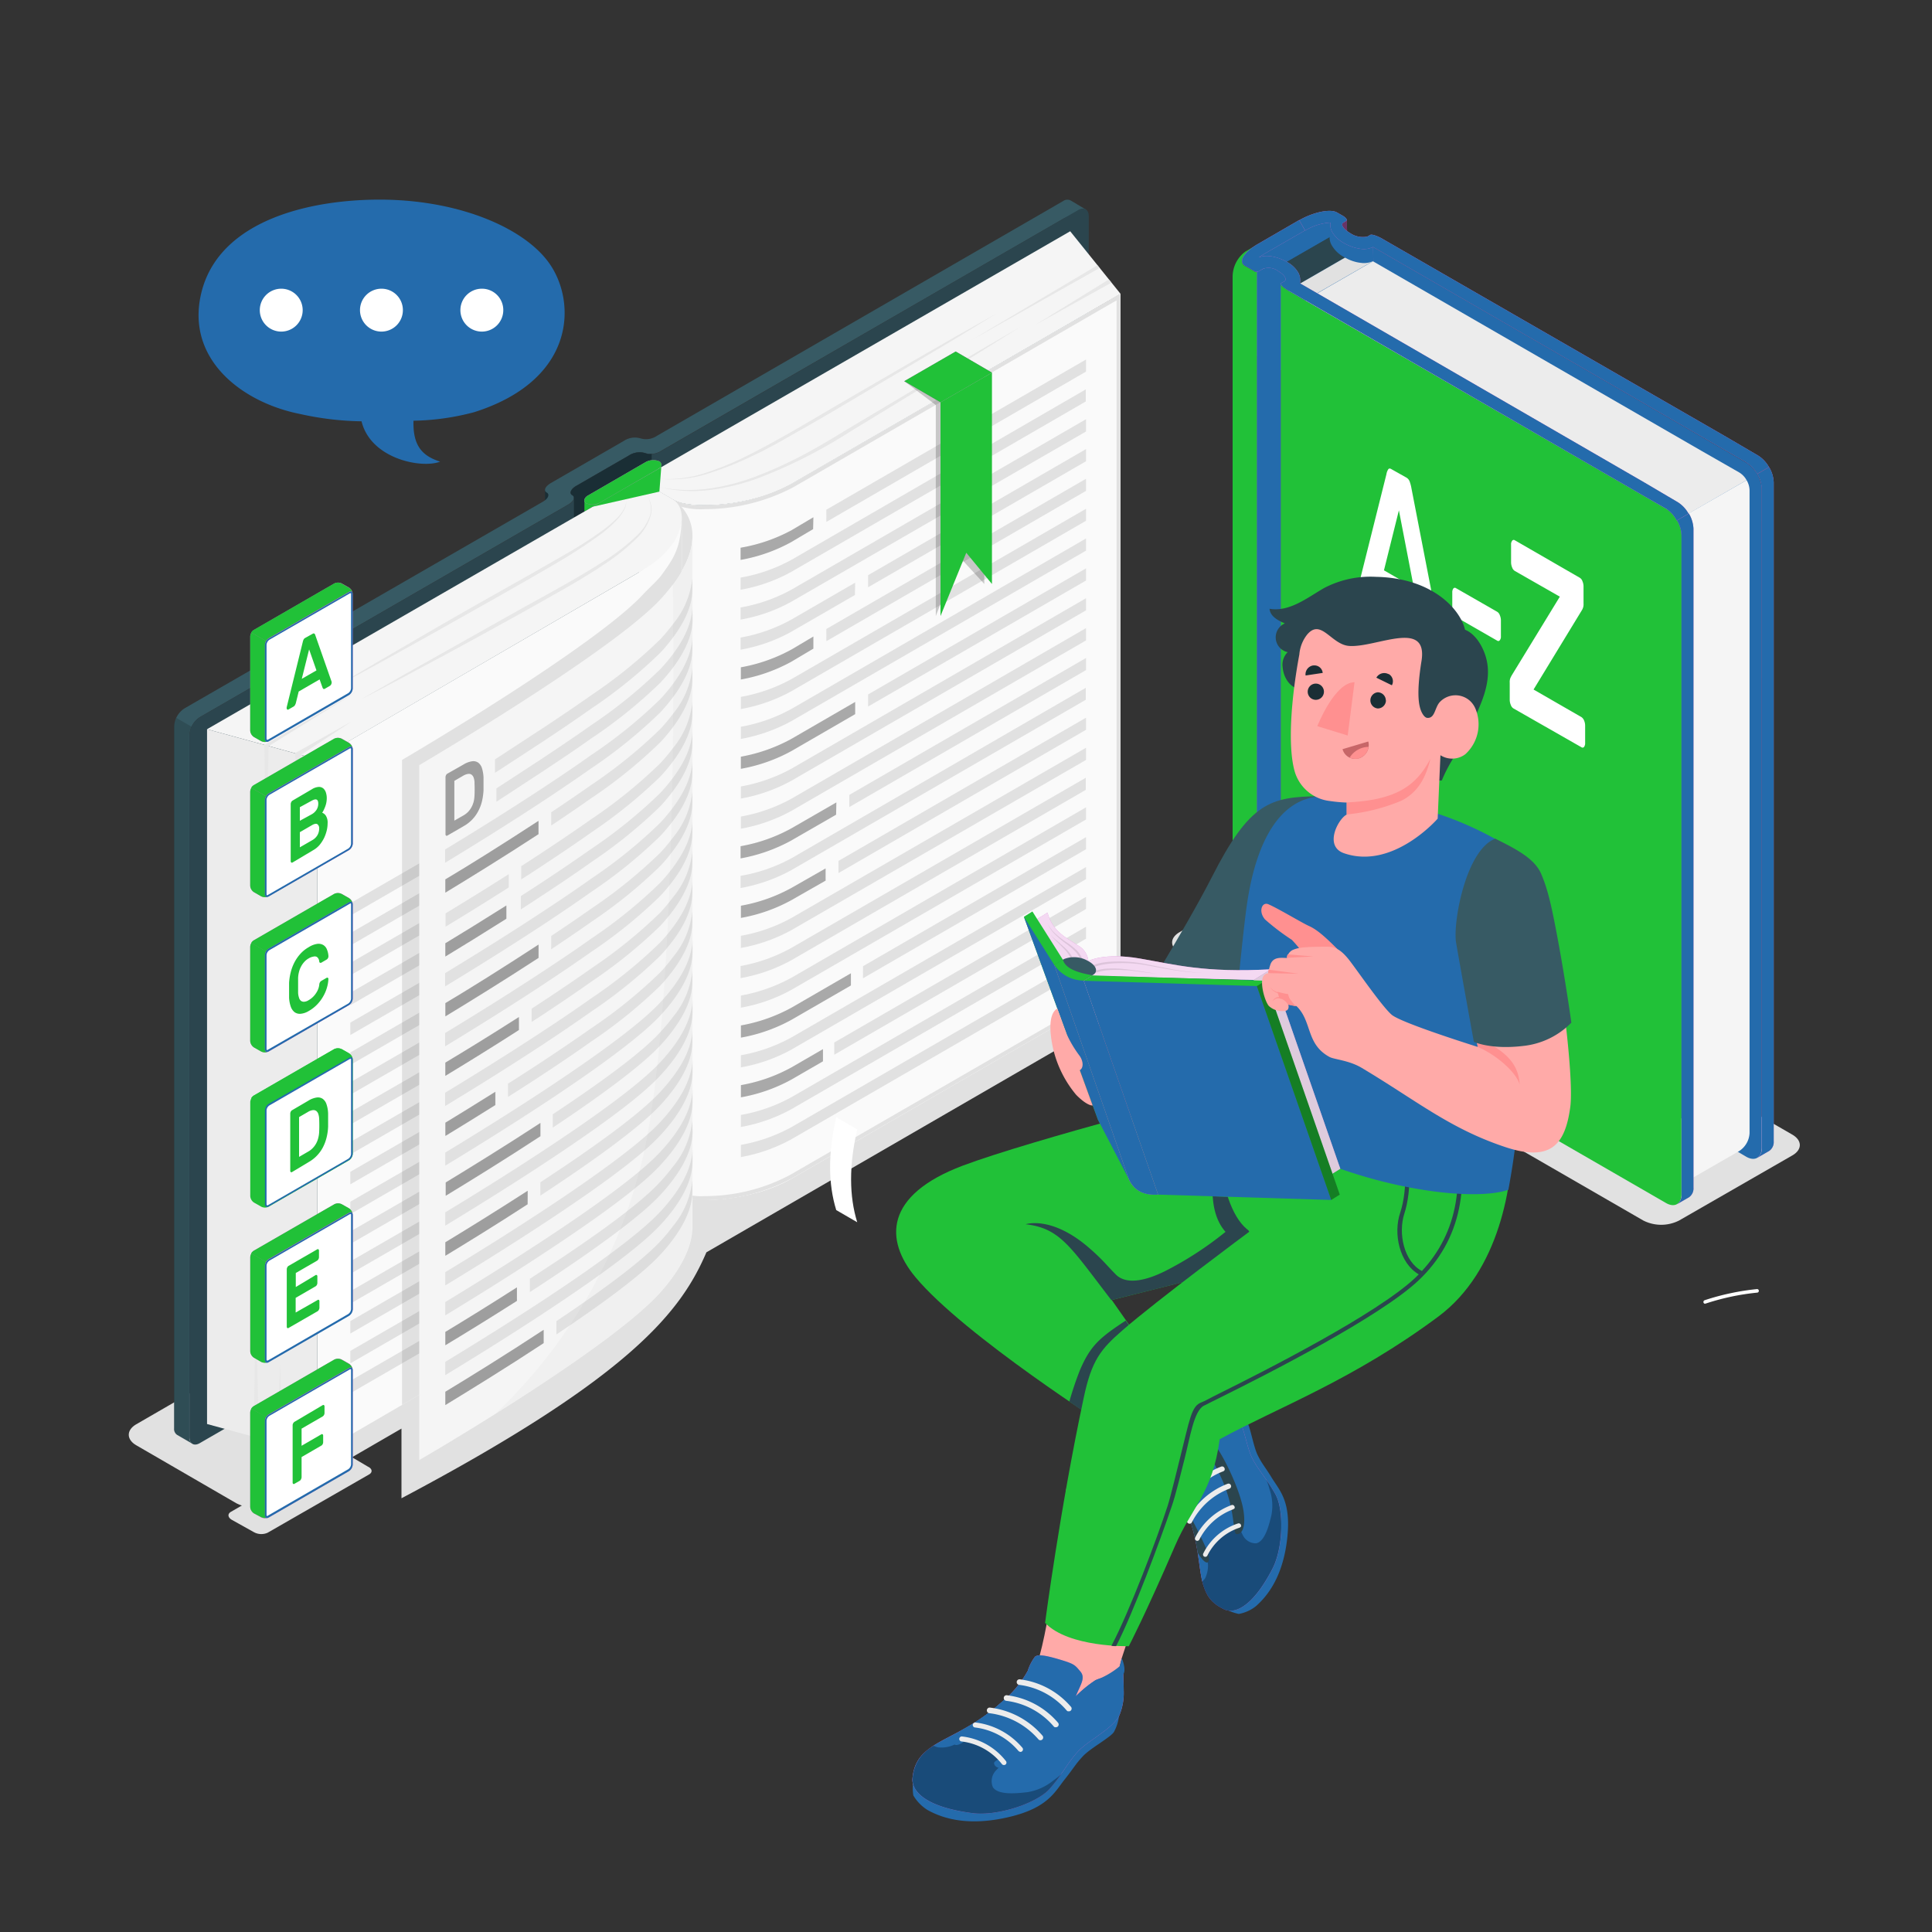 <svg id="Layer_1" data-name="Layer 1" xmlns="http://www.w3.org/2000/svg" viewBox="0 0 300 300"><rect x="0" y="0" width="300" height="300" fill="#333333" stroke="none"/><defs><style>.cls-1{fill:#e1e1e1;}.cls-2{fill:#d268cc;}.cls-13,.cls-18,.cls-20,.cls-21,.cls-22,.cls-26,.cls-27,.cls-29,.cls-3{isolation:isolate;}.cls-3{opacity:0.5;}.cls-4{fill:#246bac;}.cls-5{fill:#2b454e;}.cls-6{fill:#ececec;}.cls-7{fill:#f5f5f5;}.cls-8{fill:#21c138;}.cls-26,.cls-27,.cls-9{fill:#fff;}.cls-10{opacity:0.6;}.cls-11{fill:#1a2e35;}.cls-12{fill:#375a64;}.cls-13{opacity:0.15;}.cls-14{fill:#fafafa;}.cls-15{fill:#f0f0f0;}.cls-16{fill:#e7e7e7;}.cls-17{opacity:0.25;}.cls-18,.cls-28{opacity:0.1;}.cls-19,.cls-20{opacity:0.3;}.cls-21{opacity:0.02;}.cls-22{opacity:0.2;}.cls-23{fill:#ffaaa8;}.cls-24{fill:#ff9090;}.cls-25{fill:#c76668;}.cls-26{opacity:0.75;}.cls-27{opacity:0.8;}.cls-29{opacity:0.35;}</style></defs><path id="Shadow" class="cls-1" d="M260.73,189.52l17.59-10.11c1.54-.89,1.54-2.32,0-3.22l-72-41.56a6.14,6.14,0,0,0-5.57,0l-17.58,10.11c-1.55.89-1.55,2.32,0,3.22l72,41.56A6.14,6.14,0,0,0,260.73,189.52Z"/><path id="Shadow-2" class="cls-1" d="M177.15,152.23l-15.53-9a6.25,6.25,0,0,0-5.65,0L21.16,221.16c-1.55.9-1.55,2.36,0,3.26l15.53,9a6.25,6.25,0,0,0,5.65,0l20-11.59v10.82c35.9-19,43.47-29.16,47.35-38.19l67.41-39C178.71,154.6,178.71,153.14,177.15,152.23Z"/><path id="Shadow-3" class="cls-1" d="M57.33,228.94,41.56,238a2.39,2.39,0,0,1-2.14-.09L36,236c-.63-.37-.7-.92-.15-1.24l15.76-9.1a2.38,2.38,0,0,1,2.15.09l3.39,2C57.81,228.06,57.88,228.62,57.33,228.94Z"/><g id="Book"><path class="cls-2" d="M209.12,34.16l.09,2.66-1.52-1.6A1.64,1.64,0,0,1,209.12,34.16Z"/><path class="cls-3" d="M209.12,34.16l.09,2.66-1.52-1.6A1.64,1.64,0,0,1,209.12,34.16Z"/><path class="cls-4" d="M273.57,76a5.29,5.29,0,0,0-2.39-4.14L211.36,37.28,212,142.55v2.17l59.16,34.9c1.33.76,2.4.14,2.4-1.38Z"/><path class="cls-2" d="M207.3,83.86l0-21.6-12.12-7V39l8.15-4.7c1.06-.62,3.27-.3,3.27.28a13.83,13.83,0,0,0,2.18,1.86,20.46,20.46,0,0,0,4.44,1.93l.67,49.29Z"/><path class="cls-4" d="M207.3,83.86l0-21.6-12.12-7V39l8.15-4.7c1.06-.62,3.27-.3,3.27.28a13.83,13.83,0,0,0,2.18,1.86,20.46,20.46,0,0,0,4.44,1.93l.67,49.29Z"/><path class="cls-5" d="M200,45.12,208.85,40l-.17-.09a4.86,4.86,0,0,1-1.77-1.63,2.48,2.48,0,0,1-.45-1.48l-10.42,6Z"/><path class="cls-1" d="M213.21,40.54a3.28,3.28,0,0,1-1.85.28,5.76,5.76,0,0,1-1-.19l-.3-.09-.36-.13-.28-.12-.57-.28-8.81,5.08,2.62,1.51,0,0Z"/><path class="cls-4" d="M203.31,34.28c1.06-.62,3.27-.3,3.27.28h0l-.11,2.24-6.73,3.87H196l-.83-.7V39Z"/><path class="cls-6" d="M261.11,80.38l10.1-5.82a3.23,3.23,0,0,0-1.13-1.19L264.19,70l-51-29.43-10.57,6.09Z"/><path class="cls-7" d="M262.46,183.11l7.62-4.39a3.52,3.52,0,0,0,1.59-2.76V76.13a3.19,3.19,0,0,0-.46-1.57l-9,5.16Z"/><path class="cls-2" d="M198.9,150.13V44.48l.93-.54c.52-.3.29-1.13-.74-1.73s-2.1-1-3-.44l-.93.43V150a1.28,1.28,0,0,0,.5-.13l.43-.26A3.6,3.6,0,0,1,198.9,150.13Z"/><path class="cls-4" d="M198.9,150.13V44.48l.93-.54c.52-.3.29-1.13-.74-1.73s-2.1-1-3-.44l-.93.43V150a1.28,1.28,0,0,0,.5-.13l.43-.26A3.6,3.6,0,0,1,198.9,150.13Z"/><path class="cls-8" d="M258.72,79,200.09,45.17c-.64-.41-1.18-.8-1.2-1.08V151.21a3,3,0,0,0,1.6,2l58.22,33.6c1.32.76,2.4.14,2.39-1.38V83.14A5.24,5.24,0,0,0,258.72,79Z"/><path class="cls-8" d="M195.16,150V42.2a.9.9,0,0,1-.28,0l-.27-.17-.59-.33c-.22-.13-.47-.26-.73-.42a.76.76,0,0,1-.39-.85.5.5,0,0,1,0-.12,1.73,1.73,0,0,1,.18-.39,2.34,2.34,0,0,1,.29-.41,3.69,3.69,0,0,1,.38-.41l.48-.42.3-.23.26-.17a7.07,7.07,0,0,1,.61-.38l-2,1.15a4.88,4.88,0,0,0-2,3.91v102.3a4.81,4.81,0,0,0,1.87,3.84l1,.56,0,0,.41.24h0A.77.77,0,0,0,195.16,150Z"/><path class="cls-2" d="M271.18,71.81l-3.25-1.87L213.2,38.35a3.16,3.16,0,0,1-1.84.3,7,7,0,0,1-2.68-.91,4.78,4.78,0,0,1-1.77-1.63,2.46,2.46,0,0,1-.33-1.55,8.55,8.55,0,0,0-3.92,1.24l-.92-1.6c2.2-1.27,4.82-1.8,5.85-1.22l.93.53c.52.31.75.66.5.8l-.42.26c-.48.27,0,1,1,1.59a3.48,3.48,0,0,0,2.73.57l.43-.25c.26-.15,1.16.16,2,.66L268,67.81,273,70.74m0,0a5,5,0,0,1,1.68,1.78l-1.84,1.07a4.81,4.81,0,0,0-1.69-1.78Z"/><path class="cls-4" d="M271.18,71.81l-3.25-1.87L213.2,38.35a3.16,3.16,0,0,1-1.84.3,7,7,0,0,1-2.68-.91,4.78,4.78,0,0,1-1.77-1.63,2.46,2.46,0,0,1-.33-1.55,8.55,8.55,0,0,0-3.92,1.24l-.92-1.6c2.2-1.27,4.82-1.8,5.85-1.22l.93.53c.52.31.75.66.5.8l-.42.26c-.48.27,0,1,1,1.59a3.48,3.48,0,0,0,2.73.57l.43-.25c.26-.15,1.16.16,2,.66L268,67.81,273,70.74m0,0a5,5,0,0,1,1.68,1.78l-1.84,1.07a4.81,4.81,0,0,0-1.69-1.78Z"/><path class="cls-2" d="M258.74,79h0l-3.25-1.86L212,52l-11.92-6.88c-.85-.48-1.35-1-1.15-1.16l0,0,.47-.25c.52-.3.1-1-.93-1.62a2.52,2.52,0,0,0-2.37-.34l-.51.3a.87.87,0,0,1-.75.11L194.6,42l-.59-.34c-.22-.13-.47-.26-.73-.42a.75.75,0,0,1-.39-.85.25.25,0,0,1,0-.12A1.45,1.45,0,0,1,193,40l.06-.13a2.86,2.86,0,0,1,.3-.41,4.72,4.72,0,0,1,.37-.41l.49-.42a2.37,2.37,0,0,1,.3-.23l.26-.17a7.07,7.07,0,0,1,.61-.38l6.33-3.67.92,1.6-6.34,3.65-.49.3-.37.26,0,0c1.35-.59,3.18,0,4.39.68a4.53,4.53,0,0,1,1.72,1.59,2.44,2.44,0,0,1,.3,1.73l.17.1.32.18L255.47,75l5.09,3h0l0,0a5,5,0,0,1,1.64,1.76l-1.84,1.07A5,5,0,0,0,258.74,79Z"/><path class="cls-4" d="M258.74,79h0l-3.25-1.86L212,52l-11.92-6.88c-.85-.48-1.35-1-1.15-1.16l0,0,.47-.25c.52-.3.1-1-.93-1.62a2.52,2.52,0,0,0-2.37-.34l-.51.3a.87.87,0,0,1-.75.11L194.6,42l-.59-.34c-.22-.13-.47-.26-.73-.42a.75.75,0,0,1-.39-.85.25.25,0,0,1,0-.12A1.45,1.45,0,0,1,193,40l.06-.13a2.86,2.86,0,0,1,.3-.41,4.72,4.72,0,0,1,.37-.41l.49-.42a2.37,2.37,0,0,1,.3-.23l.26-.17a7.07,7.07,0,0,1,.61-.38l6.33-3.67.92,1.6-6.34,3.65-.49.3-.37.26,0,0c1.35-.59,3.18,0,4.39.68a4.53,4.53,0,0,1,1.72,1.59,2.44,2.44,0,0,1,.3,1.73l.17.1.32.18L255.47,75l5.09,3h0l0,0a5,5,0,0,1,1.64,1.76l-1.84,1.07A5,5,0,0,0,258.74,79Z"/><path class="cls-2" d="M260.38,187l1.87-1.08a1.66,1.66,0,0,0,.71-1.5V82.09h0a5,5,0,0,0-.71-2.34l-1.84,1.06a4.71,4.71,0,0,1,.7,2.36V86.9h0v98.56A1.65,1.65,0,0,1,260.38,187Z"/><path class="cls-4" d="M260.38,187l1.87-1.08a1.66,1.66,0,0,0,.71-1.5V82.09h0a5,5,0,0,0-.71-2.34l-1.84,1.06a4.71,4.71,0,0,1,.7,2.36V86.9h0v98.56A1.65,1.65,0,0,1,260.38,187Z"/><path class="cls-2" d="M272.84,179.8l1.87-1.08a1.67,1.67,0,0,0,.71-1.5V74.89h0a5,5,0,0,0-.71-2.35l-1.84,1.07a4.88,4.88,0,0,1,.7,2.36V79.7h0v98.56A1.63,1.63,0,0,1,272.84,179.8Z"/><path class="cls-4" d="M272.84,179.8l1.87-1.08a1.67,1.67,0,0,0,.71-1.5V74.89h0a5,5,0,0,0-.71-2.35l-1.84,1.07a4.88,4.88,0,0,1,.7,2.36V79.7h0v98.56A1.63,1.63,0,0,1,272.84,179.8Z"/><path class="cls-9" d="M218.37,74.15a1.2,1.2,0,0,1,.52.61,6.14,6.14,0,0,1,.29,1.12l5.16,26.61a1.41,1.41,0,0,1,0,.28,1,1,0,0,1-.17.62.3.3,0,0,1-.4.06l-1.52-.87a1.4,1.4,0,0,1-.59-.66,4.66,4.66,0,0,1-.23-.75l-.9-4.67-6.65-3.84L213,96.28a1.23,1.23,0,0,1-.23.49c-.12.15-.31.14-.59,0l-1.52-.88a1.07,1.07,0,0,1-.4-.51,1.93,1.93,0,0,1-.15-1.07l5.17-20.66a2,2,0,0,1,.29-.78c.11-.15.28-.16.52,0Zm1.17,17.09-2.32-12-2.32,9.32Z"/><path class="cls-9" d="M226.07,95.8a1.17,1.17,0,0,1-.4-.53,2.05,2.05,0,0,1-.16-.81V92a1,1,0,0,1,.16-.61.29.29,0,0,1,.4-.07h0L232.49,95a1,1,0,0,1,.4.53,2,2,0,0,1,.17.8v2.47a.88.88,0,0,1-.17.61.28.28,0,0,1-.39.08h0Z"/><path class="cls-9" d="M245.58,111.36a1.17,1.17,0,0,1,.4.53,2.05,2.05,0,0,1,.16.81v2.65a1,1,0,0,1-.16.62.29.29,0,0,1-.4.07h0L235,110a1,1,0,0,1-.4-.53,2.06,2.06,0,0,1-.17-.81V106a1.64,1.64,0,0,1,.12-.76c.07-.15.14-.28.19-.37l7.47-12.22-7-4a1,1,0,0,1-.4-.52,2.06,2.06,0,0,1-.17-.81V84.57a.89.89,0,0,1,.17-.61.29.29,0,0,1,.39-.08h0l10.12,5.84a1,1,0,0,1,.4.53,2.06,2.06,0,0,1,.17.81v2.66a1.71,1.71,0,0,1-.28,1.07l-7.48,12.28Z"/><g class="cls-10"><path class="cls-9" d="M207.7,108.22a5.61,5.61,0,0,1,.15-1.29,2,2,0,0,1,.41-.83.94.94,0,0,1,.66-.31,1.72,1.72,0,0,1,.91.29,3.52,3.52,0,0,1,1,.86,5.17,5.17,0,0,1,.63,1,4.42,4.42,0,0,1,.33,1,4.92,4.92,0,0,1,.11.77.33.33,0,0,1,0,.22.11.11,0,0,1-.14,0l-.57-.33a.28.28,0,0,1-.12-.14.67.67,0,0,1-.07-.18,1.07,1.07,0,0,0-.08-.26,1.86,1.86,0,0,0-.19-.46,2.59,2.59,0,0,0-.34-.52,1.84,1.84,0,0,0-.51-.45c-.35-.2-.64-.2-.85,0a1.76,1.76,0,0,0-.34,1.16v2.05a4.1,4.1,0,0,0,.34,1.7,2.14,2.14,0,0,0,.85,1,1.33,1.33,0,0,0,.48.18.46.46,0,0,0,.37-.11.89.89,0,0,0,.26-.45,3.11,3.11,0,0,0,.09-.86v-.1l-.86-.5a.31.31,0,0,1-.13-.17.62.62,0,0,1-.06-.26v-.89a.26.26,0,0,1,.06-.21.09.09,0,0,1,.13,0l1.61.93a.3.3,0,0,1,.13.18.6.6,0,0,1,.06.27v1.38a6.37,6.37,0,0,1-.13,1.3,2,2,0,0,1-.41.86.93.93,0,0,1-.68.32,1.82,1.82,0,0,1-.94-.29,3.34,3.34,0,0,1-.93-.79,4.2,4.2,0,0,1-.65-1.07,6.27,6.27,0,0,1-.4-1.32,8.05,8.05,0,0,1-.15-1.47v-1.71C207.7,108.54,207.69,108.38,207.7,108.22Z"/><path class="cls-9" d="M216.49,117.26a.33.33,0,0,1,.14.17.8.8,0,0,1,.05.26v.89a.31.31,0,0,1-.05.21.11.11,0,0,1-.14,0L213.4,117a.4.4,0,0,1-.14-.18.86.86,0,0,1,0-.27V108.5a.28.28,0,0,1,0-.2.09.09,0,0,1,.13,0h0l.57.33a.34.34,0,0,1,.13.18.63.63,0,0,1,.06.27v6.86Z"/><path class="cls-9" d="M217.48,113.88a5.75,5.75,0,0,1,.15-1.23,2.14,2.14,0,0,1,.38-.86,1,1,0,0,1,.64-.36,1.53,1.53,0,0,1,.9.26,3.13,3.13,0,0,1,.89.77,4.86,4.86,0,0,1,.64,1.1,7.12,7.12,0,0,1,.39,1.29,9.63,9.63,0,0,1,.15,1.42v2.23a6.47,6.47,0,0,1-.15,1.24,2.06,2.06,0,0,1-.39.85.93.93,0,0,1-.63.36,1.51,1.51,0,0,1-.9-.26,3,3,0,0,1-.9-.77,4.66,4.66,0,0,1-.66-1.09,6.19,6.19,0,0,1-.38-1.29,8.21,8.21,0,0,1-.15-1.4v-1.72A4.61,4.61,0,0,1,217.48,113.88Zm3.19,1.91a4.35,4.35,0,0,0-.33-1.59,2,2,0,0,0-.79-1c-.33-.19-.6-.18-.79,0a1.88,1.88,0,0,0-.33,1.21c0,.31,0,.66,0,1s0,.74,0,1.06a3.89,3.89,0,0,0,.33,1.58,1.93,1.93,0,0,0,.79,1c.33.19.59.18.79,0a1.87,1.87,0,0,0,.33-1.2v-1c0-.39,0-.75,0-1.07Z"/></g></g><g id="Book-2"><g id="Dictionary"><rect class="cls-11" x="84.63" y="76" width="1.65" height="2.69"/><path class="cls-12" d="M166.24,31.12a1.15,1.15,0,0,0-1.16.1L102,67.68a3,3,0,0,1-2.55.39,3.08,3.08,0,0,0-2.56.38L85.55,75c-.89.52-1.19,1.18-.66,1.48s.22,1-.67,1.47L28.64,110a3.53,3.53,0,0,0-1.6,2.8v109a1.11,1.11,0,0,0,.46,1l2.33,1.35a1.13,1.13,0,0,1-.42-1v-109a3.56,3.56,0,0,1,1.6-2.78l57.18-33c.89-.52,1.19-1.17.67-1.48s-.23-1,.66-1.47l8.11-4.68a3.06,3.06,0,0,1,2.55-.39,3,3,0,0,0,2.55-.39L165.3,33.85l3.29-1.36h0l-.06,0Z"/><path class="cls-13" d="M29.74,112.84l-2.35-1.36A2.92,2.92,0,0,0,27,112.8v109a1.11,1.11,0,0,0,.46,1l2.33,1.35a1.13,1.13,0,0,1-.42-1v-109A3.07,3.07,0,0,1,29.74,112.84Z"/><path class="cls-5" d="M29.41,114.17v109c0,1,.72,1.44,1.61.92L167.46,145.2a3.57,3.57,0,0,0,1.6-2.79V33.54c0-1-.72-1.45-1.61-.94L102.73,70a3.05,3.05,0,0,1-2.55.38,3,3,0,0,0-2.55.39l-8.11,4.68c-.89.51-1.18,1.17-.66,1.47s.22,1-.67,1.47L31,111.38A3.55,3.55,0,0,0,29.41,114.17Z"/><path class="cls-11" d="M89.11,85.63l12.08-6.94V70.48a1.75,1.75,0,0,1-1-.12,3.05,3.05,0,0,0-2.55.38l-8.11,4.68c-.89.52-1.18,1.18-.66,1.47a.45.45,0,0,1,.25.45h0Z"/><polygon class="cls-8" points="90.75 77.69 90.75 79.42 102.68 72.55 102.67 72.07 90.75 77.69"/><g id="Book-3"><path class="cls-7" d="M99.25,74.52l5.42,3.15c2.44,1.44,12,1.09,18.27-2.55L174,45.63l-7.82-9.72Z"/><path class="cls-14" d="M174,45.64,122.93,75.11c-6.3,3.65-15.84,4-18.27,2.56l-5.42-3.15v107.9l5.42,3.13c2.44,1.44,12,1.09,18.27-2.55l51-29.47h0Z"/><path class="cls-14" d="M174,45.64,122.93,75.11c-6.3,3.65-15.84,4-18.27,2.56l-5.42-3.15v107.9l5.42,3.13c2.44,1.44,12,1.09,18.27-2.55L174,153.52Z"/><path class="cls-1" d="M173.38,46.68V153.17l-50.75,29.3a28.21,28.21,0,0,1-13.24,3.26A10.31,10.31,0,0,1,105,185l-5.11-3V75.57l4.49,2.62a11,11,0,0,0,5,.87,29.55,29.55,0,0,0,13.84-3.42l50.16-29m.61-1L122.93,75.11a28.86,28.86,0,0,1-13.54,3.36,10.8,10.8,0,0,1-4.73-.78l-5.42-3.15v107.9l5.42,3.13a10.35,10.35,0,0,0,4.73.79A29,29,0,0,0,122.93,183L174,153.52Z"/><path class="cls-15" d="M104.52,94.78v13.09c2.16-2.92,3-5.42,3-7.44A6.63,6.63,0,0,0,104.52,94.78Z"/><path class="cls-1" d="M104.52,77.59V90.68c2.16-2.92,3-5.4,3-7.44A6.63,6.63,0,0,0,104.52,77.59Z"/><path class="cls-7" d="M104.52,77.59c2.44,1.43,1.89,7.09-4.39,10.75L49.3,117.92l-17.15-4.69,67.09-38.7S102.08,76.16,104.52,77.59Z"/><path class="cls-16" d="M148.52,52.49l6.26-3.83-6.41,3.61L142,55.93l-12.7,7.38c-4.22,2.49-8.43,5-12.79,7.21a47.5,47.5,0,0,1-6.75,2.84,19,19,0,0,1-7.21,1,18.74,18.74,0,0,0,7.28-.79,48.18,48.18,0,0,0,6.86-2.71c2.22-1,4.37-2.24,6.51-3.45s4.25-2.43,6.37-3.67l12.64-7.49Zm-42.2,23.59a23.88,23.88,0,0,1-3.87-.43,21.68,21.68,0,0,0,7.78.43,33.74,33.74,0,0,0,7.61-1.87,77.9,77.9,0,0,0,14-7.08L145.16,59l6.65-4.1,6.63-4.14-6.76,3.92-6.73,4-13.42,8c-2.22,1.36-4.45,2.71-6.74,3.92a64.71,64.71,0,0,1-7.09,3.25,33.61,33.61,0,0,1-7.5,2A24,24,0,0,1,106.32,76.08Zm-9.4,3.08a2.49,2.49,0,0,0,.28-1.65,2.37,2.37,0,0,1-.36,1.6,6.6,6.6,0,0,1-1,1.32,19.61,19.61,0,0,1-2.58,2.15,64.8,64.8,0,0,1-5.68,3.61c-3.89,2.25-7.82,4.45-11.74,6.66S68,97.32,64.12,99.58s-7.78,4.53-11.63,6.85c4-2.12,7.91-4.29,11.85-6.47s7.85-4.41,11.77-6.61L82,90c1.94-1.13,3.91-2.23,5.83-3.41s3.81-2.42,5.62-3.76a20.1,20.1,0,0,0,2.51-2.28A6.7,6.7,0,0,0,96.92,79.16Zm4.19-.75a4.24,4.24,0,0,0-.75-1.61,3.84,3.84,0,0,1,.54,3.35A7.85,7.85,0,0,1,99,83.06a32.15,32.15,0,0,1-5.62,4.32c-4,2.55-8.2,4.79-12.36,7.1l-12.45,7L62.32,105l-6.19,3.56c2.12-1.08,4.22-2.2,6.33-3.31l6.29-3.37c4.19-2.26,8.35-4.56,12.52-6.86l6.22-3.51c2.06-1.19,4.13-2.4,6.1-3.73a32.17,32.17,0,0,0,5.58-4.5A7.87,7.87,0,0,0,101,80.18,3.65,3.65,0,0,0,101.11,78.41Z"/><polygon class="cls-6" points="32.15 113.23 49.28 117.92 49.28 225.8 32.15 221.12 32.15 113.23"/><path class="cls-14" d="M100.12,88.33l-2.27,1.33L49.28,117.91v107.9l50.84-29.6c4.62-2.68,5.73-5,5.74-7.12h0V80C105.83,83.27,103.86,86,100.12,88.33Z"/><polygon class="cls-1" points="54.4 142.18 97.85 117.08 100.12 115.75 100.12 113.82 97.85 115.15 54.4 140.25 54.4 142.18"/><polygon class="cls-1" points="54.4 146.82 97.85 121.71 100.12 120.39 100.12 118.46 97.85 119.78 54.4 144.89 54.4 146.82"/><polygon class="cls-1" points="54.4 151.45 97.85 126.35 100.12 125.02 100.12 123.09 97.85 124.42 54.4 149.52 54.4 151.45"/><polygon class="cls-1" points="54.4 156.09 97.85 130.99 100.12 129.66 100.12 127.73 97.85 129.05 54.4 154.15 54.4 156.09"/><polygon class="cls-1" points="54.4 160.72 97.85 135.62 100.12 134.29 100.12 132.36 97.85 133.69 54.4 158.79 54.4 160.72"/><polygon class="cls-1" points="54.4 165.36 97.85 140.25 100.12 138.93 100.12 137 97.85 138.32 54.4 163.43 54.4 165.36"/><polygon class="cls-1" points="54.4 169.99 97.85 144.89 100.12 143.56 100.12 141.63 97.85 142.96 54.4 168.06 54.4 169.99"/><polygon class="cls-1" points="54.4 174.63 97.85 149.52 100.12 148.2 100.12 146.26 97.85 147.59 54.4 172.69 54.4 174.63"/><polygon class="cls-1" points="54.4 179.26 97.85 154.16 100.12 152.83 100.12 150.9 97.85 152.23 54.4 177.33 54.4 179.26"/><polygon class="cls-1" points="54.4 183.9 97.85 158.79 100.12 157.47 100.12 155.53 97.85 156.86 54.4 181.96 54.4 183.9"/><polygon class="cls-1" points="54.4 188.53 97.85 163.43 100.12 162.1 100.12 160.17 97.85 161.5 54.4 186.6 54.4 188.53"/><polygon class="cls-1" points="54.4 193.16 97.85 168.06 100.12 166.74 100.12 164.8 97.85 166.13 54.4 191.23 54.4 193.16"/><polygon class="cls-1" points="54.4 197.8 97.85 172.7 100.12 171.37 100.12 169.44 97.85 170.76 54.4 195.87 54.4 197.8"/><polygon class="cls-1" points="54.4 202.43 97.85 177.33 100.12 176.01 100.12 174.07 97.85 175.4 54.4 200.5 54.4 202.43"/><polygon class="cls-1" points="54.4 207.07 97.85 181.97 100.12 180.64 100.12 178.71 97.85 180.04 54.4 205.14 54.4 207.07"/><polygon class="cls-1" points="54.4 211.7 97.85 186.6 100.12 185.27 100.12 183.34 97.85 184.67 54.4 209.77 54.4 211.7"/><polygon class="cls-1" points="54.4 216.34 97.85 191.24 100.12 189.91 100.12 187.98 97.85 189.3 54.4 214.41 54.4 216.34"/><polygon class="cls-16" points="46.73 117.22 54.58 112.04 45.79 116.96 46.62 125.36 46.73 117.22"/><polygon class="cls-16" points="41.06 115.67 55.52 107.33 41.72 115.85 41.24 134.12 41.06 115.67"/><polygon class="cls-16" points="40.22 223.32 39.38 223.09 39.71 202.82 40.22 223.32"/><polygon class="cls-16" points="42.9 224.05 43.53 211.77 43.77 224.29 42.9 224.05"/><polygon class="cls-1" points="168.64 74.34 128.31 97.67 128.32 99.56 168.64 76.22 168.64 74.34"/><polygon class="cls-1" points="168.64 55.82 128.31 79.15 128.32 81.04 168.64 57.7 168.64 55.82"/><path class="cls-1" d="M122.93,86.91A25.66,25.66,0,0,1,115,89.69v1.89a25.51,25.51,0,0,0,7.89-2.79l45.71-26.45V60.46Z"/><path class="cls-1" d="M122.93,91.54A25.42,25.42,0,0,1,115,94.33v1.88a25.24,25.24,0,0,0,7.89-2.78L168.64,67V65.09Z"/><polygon class="cls-1" points="168.64 69.73 134.8 89.31 134.8 91.19 168.64 71.62 168.64 69.73"/><path class="cls-1" d="M126.3,80.32l-3.37,2A25.66,25.66,0,0,1,115,85.05v1.89a25.49,25.49,0,0,0,7.89-2.78l3.37-2Z"/><path class="cls-1" d="M132.79,90.47l-9.86,5.71A25.42,25.42,0,0,1,115,99v1.88a25.17,25.17,0,0,0,7.89-2.79l9.86-5.7Z"/><path class="cls-1" d="M122.93,105.43a25.66,25.66,0,0,1-7.89,2.78v1.89a25.51,25.51,0,0,0,7.89-2.79l45.71-26.45V79Z"/><path class="cls-1" d="M122.93,110.06a25.42,25.42,0,0,1-7.89,2.79v1.89a25.77,25.77,0,0,0,7.89-2.79L168.64,85.5V83.61Z"/><polygon class="cls-1" points="168.64 88.25 134.8 107.83 134.8 109.71 168.64 90.14 168.64 88.25"/><path class="cls-1" d="M122.93,119.34a25.66,25.66,0,0,1-7.89,2.78V124a25.51,25.51,0,0,0,7.89-2.79l45.71-26.44V92.89Z"/><path class="cls-1" d="M122.93,124a25.42,25.42,0,0,1-7.89,2.79v1.89a25.51,25.51,0,0,0,7.89-2.79l45.71-26.45V97.53Z"/><polygon class="cls-1" points="168.64 102.17 131.88 123.43 131.88 125.32 168.64 104.05 168.64 102.17"/><path class="cls-1" d="M122.93,133.25A25.4,25.4,0,0,1,115,136v1.89a25.75,25.75,0,0,0,7.89-2.78l45.71-26.45V106.8Z"/><polygon class="cls-1" points="168.64 111.44 130.2 133.68 130.2 135.57 168.64 113.32 168.64 111.44"/><path class="cls-1" d="M122.93,142.52a25.42,25.42,0,0,1-7.89,2.79v1.89a25.77,25.77,0,0,0,7.89-2.79L168.64,118v-1.89Z"/><path class="cls-1" d="M122.93,147.16A25.42,25.42,0,0,1,115,150v1.88a25.49,25.49,0,0,0,7.89-2.78l45.71-26.45v-1.88Z"/><path class="cls-1" d="M122.93,151.8a25.94,25.94,0,0,1-7.89,2.79v1.88a25.25,25.25,0,0,0,7.89-2.79l45.71-26.43v-1.89Z"/><polygon class="cls-1" points="168.64 129.99 134.01 150.03 134 151.91 168.64 131.87 168.64 129.99"/><path class="cls-1" d="M122.93,161.07a25.42,25.42,0,0,1-7.89,2.79v1.88a25.24,25.24,0,0,0,7.89-2.78l45.71-26.45v-1.88Z"/><path class="cls-1" d="M122.93,170.35a25.4,25.4,0,0,1-7.89,2.78V175a25.51,25.51,0,0,0,7.89-2.79l45.71-26.45V143.9Z"/><path class="cls-1" d="M126.3,98.84l-3.37,2a25.66,25.66,0,0,1-7.89,2.78v1.89a25.51,25.51,0,0,0,7.89-2.79l3.37-2ZM132.79,109l-9.86,5.71a25.68,25.68,0,0,1-7.89,2.79v1.88a25.66,25.66,0,0,0,7.89-2.78l9.86-5.71Zm-2.92,15.6-6.94,4A25.42,25.42,0,0,1,115,131.4v1.89a25.77,25.77,0,0,0,7.89-2.79l6.94-4Zm-1.67,10.25-5.26,3a25.42,25.42,0,0,1-7.89,2.79v1.89a25.48,25.48,0,0,0,7.9-2.79l5.25-3Zm3.93,16.28-9.19,5.32a25.66,25.66,0,0,1-7.89,2.78v1.89a25.51,25.51,0,0,0,7.89-2.79l9.19-5.31Zm-4.34,11.78-4.85,2.81a25.4,25.4,0,0,1-7.89,2.78v1.89a25.48,25.48,0,0,0,7.9-2.79l4.84-2.8Z"/><g class="cls-17"><path d="M126.3,98.84l-3.37,2a25.66,25.66,0,0,1-7.89,2.78v1.89a25.51,25.51,0,0,0,7.89-2.79l3.37-2Zm0-18.52-3.37,2A25.66,25.66,0,0,1,115,85.05v1.89a25.49,25.49,0,0,0,7.89-2.78l3.37-2ZM132.79,109l-9.86,5.71a25.68,25.68,0,0,1-7.89,2.79v1.88a25.66,25.66,0,0,0,7.89-2.78l9.86-5.71Zm-2.92,15.6-6.94,4A25.42,25.42,0,0,1,115,131.4v1.89a25.77,25.77,0,0,0,7.89-2.79l6.94-4Zm-1.67,10.25-5.26,3a25.42,25.42,0,0,1-7.89,2.79v1.89a25.48,25.48,0,0,0,7.9-2.79l5.25-3Zm3.93,16.28-9.19,5.32a25.66,25.66,0,0,1-7.89,2.78v1.89a25.51,25.51,0,0,0,7.89-2.79l9.19-5.31Zm-4.34,11.78-4.85,2.81a25.4,25.4,0,0,1-7.89,2.78v1.89a25.48,25.48,0,0,0,7.9-2.79l4.84-2.8Z"/></g><polygon class="cls-1" points="168.64 139.26 129.54 161.88 129.54 163.78 168.64 141.15 168.64 139.26"/><path class="cls-1" d="M122.93,175a25.66,25.66,0,0,1-7.89,2.78v1.89a25.51,25.51,0,0,0,7.89-2.79l45.71-26.44v-1.88Z"/><polygon class="cls-16" points="172.18 43.39 172.58 43.89 160.83 50.41 172.18 43.39"/><polygon class="cls-16" points="170.75 41.61 150.79 52.85 170.41 41.19 170.75 41.61"/><path class="cls-18" d="M102.74,89.28c-.55.77-2.11,2.18-2.87,3C96.64,95.79,89.31,101,82,105.83,72.21,112.28,62.43,118,62.43,118l0,100.14,37.73-22a16.39,16.39,0,0,0,4-3.08,10.08,10.08,0,0,0,.67-3.4h1a4.49,4.49,0,0,0,0-.64V80C105.86,85.13,104.53,86.76,102.74,89.28Z"/><path class="cls-7" d="M104.54,90.68a28.31,28.31,0,0,1-2,2.39c-3.23,3.5-10.56,8.72-17.88,13.55-9.78,6.45-19.56,12.19-19.56,12.19l0,107.91s29.86-17.28,37.69-26.31c3.67-4.24,4.72-7.54,4.74-9.9h0V83.24C107.51,85.28,106.7,87.77,104.54,90.68Z"/><path class="cls-1" d="M107.51,109a13.31,13.31,0,0,1-3,7.15,28.31,28.31,0,0,1-2,2.39,75.94,75.94,0,0,1-10.68,8.65c-2.3,1.62-4.75,3.28-7.2,4.9-1.24.82-2.48,1.63-3.7,2.41v2.06c1.22-.77,2.46-1.59,3.7-2.41,2.45-1.61,4.9-3.27,7.2-4.9a76.59,76.59,0,0,0,10.68-8.64,25.22,25.22,0,0,0,2-2.4c2.17-2.92,3-5.4,3-7.44Z"/><path class="cls-1" d="M78.63,140.6c-3.68,2.32-7,4.38-9.48,5.87v2.06c2.45-1.48,5.8-3.54,9.48-5.87Z"/><path class="cls-1" d="M107.51,113.31c0,2-.81,4.53-3,7.45a28.31,28.31,0,0,1-2,2.39,75.94,75.94,0,0,1-10.68,8.65c-2.3,1.62-4.75,3.28-7.2,4.9-1.26.83-2.51,1.65-3.75,2.44v2.07c1.24-.8,2.49-1.61,3.75-2.45,2.45-1.61,4.91-3.27,7.2-4.9a76,76,0,0,0,10.68-8.64,27,27,0,0,0,2-2.4c2.16-2.91,3-5.4,3-7.44Z"/><path class="cls-1" d="M107.51,120c0,2-.81,4.53-3,7.45a26.68,26.68,0,0,1-2,2.38,75.23,75.23,0,0,1-10.68,8.65c-2.3,1.63-4.75,3.29-7.2,4.91-5.88,3.87-11.77,7.51-15.52,9.78v-2.06c3.75-2.28,9.64-5.9,15.52-9.79,2.45-1.61,4.91-3.27,7.2-4.9a75.23,75.23,0,0,0,10.68-8.65,26.81,26.81,0,0,0,2-2.39c2.16-2.91,3-5.4,3-7.44Z"/><path class="cls-1" d="M107.51,122.89a13.18,13.18,0,0,1-3,7.15,26.41,26.41,0,0,1-2,2.39,75.94,75.94,0,0,1-10.68,8.65c-2,1.41-4.11,2.84-6.24,4.26v2.06c2.12-1.41,4.24-2.85,6.24-4.26a75.82,75.82,0,0,0,10.68-8.65,25.1,25.1,0,0,0,2-2.39c2.16-2.91,3-5.4,3-7.44Z"/><path class="cls-1" d="M107.51,129.31c0,2-.81,4.53-3,7.44a26.81,26.81,0,0,1-2,2.39,75.23,75.23,0,0,1-10.68,8.65c-2.3,1.62-4.75,3.28-7.2,4.9-5.88,3.89-11.77,7.51-15.52,9.79v-2.07c3.75-2.27,9.64-5.9,15.52-9.78,2.45-1.61,4.91-3.27,7.2-4.9a75.23,75.23,0,0,0,10.68-8.65,26.81,26.81,0,0,0,2-2.39c2.16-2.92,3-5.4,3-7.44Z"/><path class="cls-1" d="M107.51,132.17a13.23,13.23,0,0,1-3,7.15,26.84,26.84,0,0,1-2,2.4,75.29,75.29,0,0,1-10.68,8.64c-2.3,1.63-4.75,3.28-7.2,4.9l-2.08,1.37v2.06l2.09-1.36c2.44-1.62,4.9-3.28,7.19-4.91a76,76,0,0,0,10.68-8.64,28.31,28.31,0,0,0,2-2.39c2.16-2.93,3-5.41,3-7.45Z"/><path class="cls-1" d="M107.51,138.58c0,2-.81,4.53-3,7.45a28.31,28.31,0,0,1-2,2.39,75.29,75.29,0,0,1-10.68,8.64c-2.3,1.63-4.75,3.29-7.2,4.91-5.88,3.88-11.77,7.51-15.52,9.78v-2.07c3.75-2.27,9.64-5.9,15.52-9.78,2.45-1.61,4.91-3.27,7.2-4.9a75.23,75.23,0,0,0,10.68-8.65,26.68,26.68,0,0,0,2-2.38c2.16-2.92,3-5.41,3-7.45Z"/><path class="cls-1" d="M107.51,141.46a13.26,13.26,0,0,1-3,7.15,26.41,26.41,0,0,1-2,2.39,75.94,75.94,0,0,1-10.68,8.65c-2.3,1.62-4.75,3.28-7.2,4.9-1.94,1.29-3.88,2.54-5.75,3.72v2.06c1.87-1.18,3.81-2.43,5.75-3.71,2.45-1.62,4.91-3.28,7.2-4.91a76,76,0,0,0,10.68-8.64,25.22,25.22,0,0,0,2-2.4c2.16-2.91,3-5.4,3-7.44Z"/><path class="cls-1" d="M104.54,153.25a26.81,26.81,0,0,1-2,2.39c-3.23,3.5-10.56,8.72-17.88,13.55-5.88,3.88-11.77,7.5-15.52,9.78V181c3.75-2.27,9.64-5.9,15.52-9.78,7.32-4.82,14.65-10.05,17.88-13.54a28.31,28.31,0,0,0,2-2.39c2.16-2.92,3-5.41,3-7.45v-2.06C107.51,147.85,106.7,150.34,104.54,153.25Z"/><path class="cls-1" d="M107.51,150.75a13.29,13.29,0,0,1-3,7.15,28.2,28.2,0,0,1-2,2.39c-3,3.31-9.76,8.15-16.68,12.74v2.07c6.91-4.6,13.63-9.45,16.68-12.75a25.22,25.22,0,0,0,2-2.4c2.17-2.92,3-5.41,3-7.44Z"/><path class="cls-1" d="M104.54,162.54a28.31,28.31,0,0,1-2,2.39c-3.23,3.5-10.56,8.72-17.88,13.54-5.88,3.89-11.77,7.51-15.52,9.78v2.07c3.75-2.28,9.64-5.9,15.52-9.78,7.32-4.83,14.65-10,17.88-13.55a26.81,26.81,0,0,0,2-2.39c2.16-2.92,3-5.4,3-7.44v-2.07C107.51,157.13,106.7,159.62,104.54,162.54Z"/><path class="cls-1" d="M107.51,159.74c0,2-.81,4.52-3,7.44a28.31,28.31,0,0,1-2,2.39c-3.23,3.5-10.55,8.72-17.88,13.54l-.72.48v2.07l.72-.48c7.32-4.83,14.65-10.05,17.88-13.55a28.31,28.31,0,0,0,2-2.39c2.16-2.91,3-5.4,3-7.44Z"/><path class="cls-1" d="M104.54,171.82a27,27,0,0,1-2,2.4c-3.23,3.49-10.56,8.71-17.88,13.54-5.88,3.88-11.77,7.51-15.52,9.78v2.06c3.75-2.27,9.64-5.9,15.52-9.78,7.32-4.82,14.65-10,17.88-13.54a28.31,28.31,0,0,0,2-2.39c2.16-2.92,3-5.42,3-7.45v-2.06C107.51,166.42,106.7,168.91,104.54,171.82Z"/><path class="cls-1" d="M104.54,176.47a28.31,28.31,0,0,1-2,2.39c-3.23,3.5-10.56,8.72-17.88,13.54-5.88,3.88-11.77,7.51-15.52,9.78v2.07c3.75-2.28,9.64-5.9,15.52-9.79,7.32-4.82,14.65-10,17.88-13.54a28.31,28.31,0,0,0,2-2.39c2.16-2.92,3-5.42,3-7.44V169C107.51,171.06,106.7,173.55,104.54,176.47Z"/><path class="cls-1" d="M107.5,174a13.2,13.2,0,0,1-3,7.15,30.36,30.36,0,0,1-2,2.39C99.33,187,92,192.22,84.67,197l-2.39,1.57v2.06l2.39-1.56c7.32-4.83,14.65-10.05,17.88-13.54a28.33,28.33,0,0,0,2-2.4c2.16-2.91,3-5.42,3-7.44Z"/><path class="cls-1" d="M104.54,185.75a26.81,26.81,0,0,1-2,2.39c-3.23,3.5-10.56,8.72-17.88,13.55-5.88,3.87-11.77,7.5-15.52,9.78v2.06c3.75-2.27,9.64-5.9,15.52-9.78,7.32-4.82,14.65-10.05,17.88-13.54a28.31,28.31,0,0,0,2-2.39c2.16-2.92,3-5.42,3-7.45v-2.06C107.51,180.35,106.7,182.83,104.54,185.75Z"/><path class="cls-1" d="M79,135.74c-3.8,2.42-7.29,4.56-9.81,6.09v2.06c2.53-1.52,6-3.66,9.81-6.09Zm4.66,10.93c-5.53,3.61-10.94,7-14.47,9.09v2.06c3.53-2.14,8.94-5.47,14.47-9.08Zm-3.05,11.25C76.15,160.76,72,163.3,69.15,165v2.06c2.87-1.74,7-4.27,11.43-7.12Zm-3.66,11.61c-3,1.89-5.7,3.54-7.76,4.8v2.06c2.06-1.25,4.76-2.91,7.76-4.8Zm7,4.84c-5.62,3.67-11.13,7.07-14.71,9.24v2.07c3.59-2.18,9.1-5.57,14.71-9.25ZM81.94,184.9c-4.94,3.19-9.62,6.08-12.79,8V195c3.16-1.92,7.86-4.8,12.78-8Zm-1.67,15c-4.31,2.76-8.32,5.23-11.12,6.92v2.07C72,207.18,76,204.72,80.27,202Zm4.15,6.59c-5.8,3.82-11.57,7.38-15.27,9.62v2.07c3.69-2.25,9.47-5.8,15.27-9.62Z"/><g class="cls-19"><path d="M83.62,146.67c-5.53,3.61-10.94,7-14.47,9.09v2.06c3.53-2.14,8.94-5.47,14.47-9.08Zm-3.05,11.25C76.15,160.76,72,163.3,69.15,165v2.06c2.87-1.74,7-4.27,11.43-7.12Zm-3.66,11.61c-3,1.89-5.7,3.54-7.76,4.8v2.06c2.06-1.25,4.76-2.91,7.76-4.8Zm7,4.84c-5.62,3.67-11.13,7.07-14.71,9.24v2.07c3.59-2.18,9.1-5.57,14.71-9.25ZM81.94,184.9c-4.94,3.19-9.62,6.08-12.79,8V195c3.16-1.92,7.86-4.8,12.78-8Zm-1.67,15c-4.31,2.76-8.32,5.23-11.12,6.92v2.07C72,207.18,76,204.72,80.27,202Zm4.15,6.59c-5.8,3.82-11.57,7.38-15.27,9.62v2.07c3.69-2.25,9.47-5.8,15.27-9.62Z"/></g><path class="cls-1" d="M107.51,183.24a13.23,13.23,0,0,1-3,7.14,25.22,25.22,0,0,1-2,2.4c-3,3.21-9.4,7.88-16.11,12.36v2.07c6.71-4.48,13.16-9.16,16.11-12.37a27,27,0,0,0,2-2.4c2.16-2.91,3-5.4,3-7.44Z"/><path class="cls-1" d="M107.51,89.75a13.28,13.28,0,0,1-3,7.15,28.31,28.31,0,0,1-2,2.39,75.94,75.94,0,0,1-10.68,8.65c-2.3,1.62-4.75,3.28-7.2,4.9l-7.77,5.08V120c1.22-.77,6.53-4.26,7.77-5.07,2.45-1.62,4.9-3.28,7.2-4.91a75.87,75.87,0,0,0,10.68-8.64,25.22,25.22,0,0,0,2-2.4c2.17-2.91,3-5.4,3-7.44Z"/><path class="cls-1" d="M72,118.7a3.46,3.46,0,0,1,1.32-.49,1.3,1.3,0,0,1,.94.22,1.7,1.7,0,0,1,.58.86,5.71,5.71,0,0,1,.24,1.43c0,.66,0,1.33,0,2a9.67,9.67,0,0,1-.24,1.7,6.43,6.43,0,0,1-.58,1.53,5.63,5.63,0,0,1-2.21,2.3l-2.59,1.5a.18.18,0,0,1-.2,0,.24.24,0,0,1-.08-.21v-8.86a.65.65,0,0,1,.08-.31.5.5,0,0,1,.2-.23Zm1.69,2.82a2.68,2.68,0,0,0-.13-.74,1,1,0,0,0-.32-.48.71.71,0,0,0-.53-.13,2,2,0,0,0-.78.28l-1.38.8v6.18L72,126.6a3.11,3.11,0,0,0,.73-.58,3.41,3.41,0,0,0,.51-.73,3.73,3.73,0,0,0,.32-.84,4.53,4.53,0,0,0,.12-.9,19.72,19.72,0,0,0,0-2Z"/><g class="cls-19"><path d="M72,118.7a3.46,3.46,0,0,1,1.32-.49,1.3,1.3,0,0,1,.94.22,1.7,1.7,0,0,1,.58.86,5.71,5.71,0,0,1,.24,1.43c0,.66,0,1.33,0,2a9.67,9.67,0,0,1-.24,1.7,6.43,6.43,0,0,1-.58,1.53,5.63,5.63,0,0,1-2.21,2.3l-2.59,1.5a.18.18,0,0,1-.2,0,.24.24,0,0,1-.08-.21v-8.86a.65.65,0,0,1,.08-.31.5.5,0,0,1,.2-.23Zm1.69,2.82a2.68,2.68,0,0,0-.13-.74,1,1,0,0,0-.32-.48.71.71,0,0,0-.53-.13,2,2,0,0,0-.78.28l-1.38.8v6.18L72,126.6a3.11,3.11,0,0,0,.73-.58,3.41,3.41,0,0,0,.51-.73,3.73,3.73,0,0,0,.32-.84,4.53,4.53,0,0,0,.12-.9,19.72,19.72,0,0,0,0-2Z"/></g><path class="cls-1" d="M107.51,94.1c0,2-.81,4.53-3,7.45a26.68,26.68,0,0,1-2,2.38,75.23,75.23,0,0,1-10.68,8.65c-2.3,1.63-4.75,3.28-7.2,4.91-1.16.77-6.4,4.19-7.55,4.93v2.07c1.15-.74,6.39-4.17,7.55-4.94,2.45-1.62,4.91-3.27,7.2-4.9A75.23,75.23,0,0,0,102.55,106a28.31,28.31,0,0,0,2-2.39c2.16-2.92,3-5.41,3-7.44Z"/><path class="cls-1" d="M107.51,100.8c0,2-.81,4.53-3,7.45a28.31,28.31,0,0,1-2,2.39,75.94,75.94,0,0,1-10.68,8.65c-2.3,1.62-4.75,3.28-7.2,4.9-5.88,3.88-11.77,7.51-15.52,9.78v-2.06c3.75-2.27,9.64-5.9,15.52-9.78,2.45-1.62,4.91-3.28,7.2-4.91a74.59,74.59,0,0,0,10.68-8.64,28.31,28.31,0,0,0,2-2.39c2.16-2.92,3-5.41,3-7.45Z"/><path class="cls-1" d="M107.51,103.68a13.18,13.18,0,0,1-3,7.15,26.41,26.41,0,0,1-2,2.39,75.94,75.94,0,0,1-10.68,8.65c-2,1.41-4.11,2.84-6.24,4.26v2.06c2.12-1.41,4.24-2.85,6.24-4.26a75.82,75.82,0,0,0,10.68-8.65,23.91,23.91,0,0,0,2-2.39c2.16-2.91,3-5.4,3-7.44Z"/><path class="cls-1" d="M83.62,127.46c-5.53,3.61-10.94,7-14.47,9.09v2.06c3.53-2.14,8.94-5.47,14.47-9.08Z"/><path class="cls-20" d="M83.62,127.46c-5.53,3.61-10.94,7-14.47,9.09v2.06c3.53-2.14,8.94-5.47,14.47-9.08Z"/><path class="cls-20" d="M78.63,140.6c-3.68,2.32-7,4.38-9.48,5.87v2.06c2.45-1.48,5.8-3.54,9.48-5.87Z"/><path class="cls-21" d="M77,219.47c9.24-5.8,21.2-13.82,25.74-19.06,3.67-4.24,4.72-7.53,4.74-9.9h0V83.24c0,2-.81,4.52-3,7.44,0,0,1.08,62.41-4.42,88A80.36,80.36,0,0,1,77,219.47Z"/></g><path class="cls-2" d="M102.09,72.87,93.21,78a2.41,2.41,0,0,1-2.15.16c-.52-.3-.39-.86.27-1.24l8.88-5.14a2.43,2.43,0,0,1,2.15-.15C102.88,71.92,102.75,72.49,102.09,72.87Z"/><path class="cls-8" d="M102.09,72.87,93.21,78a2.41,2.41,0,0,1-2.15.16c-.52-.3-.39-.86.27-1.24l8.88-5.14a2.43,2.43,0,0,1,2.15-.15C102.88,71.92,102.75,72.49,102.09,72.87Z"/><polygon class="cls-8" points="102.39 76.34 92 78.69 102.68 72.55 102.39 76.34"/></g><polygon class="cls-22" points="140.41 59.19 145.31 62.89 145.31 95.66 148.92 86.4 152.84 90.68 152.84 58.53 140.41 59.19"/><polygon class="cls-2" points="154.03 57.86 146.04 62.47 140.41 59.19 148.4 54.58 154.03 57.86"/><polygon class="cls-8" points="154.03 57.86 146.04 62.47 140.41 59.19 148.4 54.58 154.03 57.86"/><polygon class="cls-8" points="146.04 62.47 146.04 95.66 150.04 85.83 154.03 90.68 154.03 57.86 146.04 62.47"/></g><g id="Letters"><g id="Letter"><g id="Speech_Bubble" data-name="Speech Bubble"><path class="cls-2" d="M51.91,90.61l-12.46,7.2a1.3,1.3,0,0,0-.59,1v14.63a1.28,1.28,0,0,0,.59,1l1.11.63a1.27,1.27,0,0,0,1.17,0l12.47-7.2a1.25,1.25,0,0,0,.57-1V92.23a1.27,1.27,0,0,0-.58-1l-1.11-.63A1.3,1.3,0,0,0,51.91,90.61Z"/><path class="cls-8" d="M41.72,115.08a1.33,1.33,0,0,1-1.17,0l-1.11-.63a1.29,1.29,0,0,1-.59-1V98.82a1.25,1.25,0,0,1,.19-.6l2.27,1.31a1.09,1.09,0,0,0-.17.58v14.63C41.14,115.08,41.37,115.28,41.72,115.08Z"/><path class="cls-8" d="M54.76,92.14c0-.3-.28-.4-.57-.24L41.72,99.1a1.15,1.15,0,0,0-.41.44L39,98.22a1.12,1.12,0,0,1,.4-.41l12.47-7.2a1.27,1.27,0,0,1,1.17,0l1.11.63A1.28,1.28,0,0,1,54.76,92.14Z"/><path class="cls-9" d="M41.46,115c-.18,0-.19-.2-.19-.29V100.11a1.18,1.18,0,0,1,.51-.9L54.25,92a.48.48,0,0,1,.2-.07c.18,0,.19.2.19.29v14.62a1.15,1.15,0,0,1-.51.9L41.65,115A.44.44,0,0,1,41.46,115Z"/><path class="cls-4" d="M54.45,92.08c.06,0,.06.12.06.16v14.62a1,1,0,0,1-.45.78l-12.47,7.22a.29.29,0,0,1-.13,0c-.06,0-.07-.12-.07-.16V100.12a1.05,1.05,0,0,1,.46-.79l12.47-7.19a.21.21,0,0,1,.13,0m0-.26a.61.61,0,0,0-.26.08l-12.47,7.2a1.28,1.28,0,0,0-.58,1v14.63c0,.26.13.41.32.41a.59.59,0,0,0,.26-.07l12.47-7.2a1.27,1.27,0,0,0,.58-1V92.23c0-.25-.13-.41-.32-.41Z"/></g><path class="cls-8" d="M48.57,98.4a.23.23,0,0,1,.26,0,.51.51,0,0,1,.14.26l2.53,7.22v.09a.65.65,0,0,1-.08.31.53.53,0,0,1-.2.22l-.74.43c-.14.08-.24.1-.29,0a.36.36,0,0,1-.11-.16l-.45-1.27-3.25,1.88-.44,1.79a1.48,1.48,0,0,1-.12.29.63.63,0,0,1-.28.28l-.75.43a.17.17,0,0,1-.19,0,.29.29,0,0,1-.09-.21v-.11L47,99.74a2,2,0,0,1,.14-.43.65.65,0,0,1,.26-.26Zm.57,5.7L48,100.84l-1.14,4.57Z"/></g><g id="Letter-2"><g id="Speech_Bubble-2" data-name="Speech Bubble-2"><path class="cls-2" d="M51.91,114.71l-12.46,7.2a1.3,1.3,0,0,0-.59,1v14.63a1.28,1.28,0,0,0,.59,1l1.11.63a1.27,1.27,0,0,0,1.17,0L54.2,132a1.3,1.3,0,0,0,.58-1V116.34a1.27,1.27,0,0,0-.58-1l-1.11-.63A1.32,1.32,0,0,0,51.91,114.71Z"/><path class="cls-8" d="M41.72,139.18a1.34,1.34,0,0,1-1.17,0l-1.11-.64a1.26,1.26,0,0,1-.59-1V122.92a1.21,1.21,0,0,1,.19-.59l2.27,1.31a1.06,1.06,0,0,0-.17.57v14.63C41.14,139.18,41.37,139.37,41.72,139.18Z"/><path class="cls-8" d="M54.76,116.23c0-.29-.28-.39-.57-.23l-12.47,7.2a1.15,1.15,0,0,0-.41.44L39,122.33a1.08,1.08,0,0,1,.4-.42l12.47-7.2a1.33,1.33,0,0,1,1.17,0l1.11.63A1.28,1.28,0,0,1,54.76,116.23Z"/><path class="cls-9" d="M41.46,139.13c-.18,0-.19-.2-.19-.29V124.21a1.18,1.18,0,0,1,.51-.9l12.47-7.19a.48.48,0,0,1,.2-.07c.18,0,.19.2.19.29V131a1.15,1.15,0,0,1-.51.9l-12.47,7.2a.66.66,0,0,1-.2.06Z"/><path class="cls-4" d="M54.45,116.18c.06,0,.06.12.06.16V131a1,1,0,0,1-.45.78l-12.47,7.19a.21.21,0,0,1-.13.05c-.06,0-.07-.12-.07-.16V124.2a1.05,1.05,0,0,1,.46-.79l12.47-7.19a.29.29,0,0,1,.13,0m0-.26a.79.79,0,0,0-.26.08l-12.47,7.2a1.3,1.3,0,0,0-.58,1v14.63c0,.26.13.42.32.42a.61.61,0,0,0,.26-.08L54.19,132a1.3,1.3,0,0,0,.59-1V116.34c0-.26-.14-.42-.33-.42Z"/></g><path class="cls-8" d="M45.42,133.93a.17.17,0,0,1-.19,0,.27.27,0,0,1-.09-.21v-8.87a.66.66,0,0,1,.09-.31.51.51,0,0,1,.19-.22l3-1.76a2.29,2.29,0,0,1,1.1-.37,1.07,1.07,0,0,1,.71.26,1.44,1.44,0,0,1,.39.66,2.81,2.81,0,0,1,.12.82,3.94,3.94,0,0,1-.08.77,4,4,0,0,1-.21.67c-.07.17-.14.34-.23.51a3.37,3.37,0,0,1-.19.32,1.18,1.18,0,0,1,.58.48,2,2,0,0,1,.26,1.18,4.71,4.71,0,0,1-.14,1.12,6,6,0,0,1-.42,1.17,5.8,5.8,0,0,1-.7,1.07,3.73,3.73,0,0,1-1,.81Zm4-9.13c0-.35-.08-.56-.26-.64s-.43,0-.77.18l-1.83,1v2.11l1.83-1a2.13,2.13,0,0,0,.77-.72,1.79,1.79,0,0,0,.26-.93Zm-2.86,6.77,1.91-1.1a2.13,2.13,0,0,0,.83-.8,2.07,2.07,0,0,0,.26-1,.77.77,0,0,0-.28-.69c-.18-.11-.45-.07-.82.14l-1.9,1.1Z"/></g><g id="Letter-3"><g id="Speech_Bubble-3" data-name="Speech Bubble-3"><path class="cls-2" d="M51.91,138.81,39.45,146a1.31,1.31,0,0,0-.59,1v14.63a1.28,1.28,0,0,0,.59,1l1.11.63a1.27,1.27,0,0,0,1.17,0l12.47-7.19a1.3,1.3,0,0,0,.58-1V140.45a1.28,1.28,0,0,0-.58-1l-1.11-.63A1.29,1.29,0,0,0,51.91,138.81Z"/><path class="cls-8" d="M41.72,163.28a1.33,1.33,0,0,1-1.17,0l-1.11-.63a1.3,1.3,0,0,1-.59-1V147a1.21,1.21,0,0,1,.19-.59l2.27,1.31a1.06,1.06,0,0,0-.17.57v14.63C41.14,163.28,41.37,163.48,41.72,163.28Z"/><path class="cls-8" d="M54.76,140.34c0-.3-.28-.4-.57-.23L41.72,147.3a1.24,1.24,0,0,0-.41.44L39,146.43a1.08,1.08,0,0,1,.4-.42l12.47-7.2a1.33,1.33,0,0,1,1.17,0l1.11.63A1.28,1.28,0,0,1,54.76,140.34Z"/><path class="cls-9" d="M41.46,163.23c-.18,0-.19-.2-.19-.29V148.31a1.15,1.15,0,0,1,.51-.89l12.47-7.2a.48.48,0,0,1,.2-.07c.18,0,.19.21.19.29v14.63a1.17,1.17,0,0,1-.51.9l-12.47,7.2a.47.47,0,0,1-.2.06Z"/><path class="cls-4" d="M54.45,140.28c.06,0,.06.12.06.16v14.63a1,1,0,0,1-.45.77L41.59,163a.29.29,0,0,1-.13.05c-.06,0-.07-.12-.07-.16V148.3a1,1,0,0,1,.46-.77l12.47-7.2a.29.29,0,0,1,.13-.05m0-.25a.5.5,0,0,0-.26.08L41.72,147.3a1.27,1.27,0,0,0-.58,1v14.63c0,.26.13.42.32.42a.61.61,0,0,0,.26-.08l12.47-7.2a1.28,1.28,0,0,0,.58-1V140.44C54.77,140.18,54.64,140,54.45,140Z"/></g><path class="cls-8" d="M49.58,152.85a.76.76,0,0,1,.11-.33.61.61,0,0,1,.19-.2l.83-.48a.2.2,0,0,1,.21,0,.23.23,0,0,1,.07.22,5.36,5.36,0,0,1-.21,1.25,5.93,5.93,0,0,1-.55,1.33,6.27,6.27,0,0,1-.94,1.29A5.73,5.73,0,0,1,47.92,157a2.9,2.9,0,0,1-1.25.42,1.4,1.4,0,0,1-.93-.25,1.88,1.88,0,0,1-.59-.86,5,5,0,0,1-.26-1.38c0-.34,0-.72,0-1.14s0-.81,0-1.17a8.66,8.66,0,0,1,.26-1.67,7.08,7.08,0,0,1,.59-1.55,6.42,6.42,0,0,1,.93-1.32,5.1,5.1,0,0,1,1.26-1,3.38,3.38,0,0,1,1.36-.52,1.47,1.47,0,0,1,.94.2,1.38,1.38,0,0,1,.55.71,3.09,3.09,0,0,1,.22,1,.61.61,0,0,1-.08.32.58.58,0,0,1-.2.21l-.84.49a.21.21,0,0,1-.19,0c-.06,0-.1-.09-.12-.2a1,1,0,0,0-.14-.45.67.67,0,0,0-.31-.29.83.83,0,0,0-.49,0,1.93,1.93,0,0,0-.7.27,2.58,2.58,0,0,0-.7.57,3.26,3.26,0,0,0-.5.73,3.45,3.45,0,0,0-.31.83,4.45,4.45,0,0,0-.13.89c0,.36,0,.74,0,1.17s0,.8,0,1.14a2.68,2.68,0,0,0,.13.74,1,1,0,0,0,.3.51.76.76,0,0,0,.5.15,1.47,1.47,0,0,0,.7-.24,3.35,3.35,0,0,0,1.2-1.16,3,3,0,0,0,.32-.65A2.65,2.65,0,0,0,49.58,152.85Z"/></g><g id="Letter-4"><g id="Speech_Bubble-4" data-name="Speech Bubble-4"><path class="cls-8" d="M51.91,162.91l-12.46,7.2a1.31,1.31,0,0,0-.59,1v14.63a1.28,1.28,0,0,0,.59,1l1.11.63a1.27,1.27,0,0,0,1.17,0l12.47-7.19a1.3,1.3,0,0,0,.58-1V164.55a1.28,1.28,0,0,0-.58-1l-1.11-.63A1.36,1.36,0,0,0,51.91,162.91Z"/><path class="cls-8" d="M54.76,164.44c0-.3-.28-.4-.57-.24l-12.47,7.2a1.24,1.24,0,0,0-.41.44L39,170.53a1.15,1.15,0,0,1,.4-.42l12.47-7.2a1.33,1.33,0,0,1,1.17,0l1.11.63A1.28,1.28,0,0,1,54.76,164.44Z"/><path class="cls-9" d="M41.46,187.33c-.18,0-.19-.2-.19-.29V172.41a1.18,1.18,0,0,1,.51-.9l12.47-7.19a.36.36,0,0,1,.2-.06c.18,0,.19.19.19.28v14.63a1.15,1.15,0,0,1-.51.9l-12.47,7.2a.47.47,0,0,1-.2.06Z"/><path class="cls-4" d="M54.45,164.38c.06,0,.06.13.06.16v14.63a1,1,0,0,1-.45.78l-12.47,7.2a.21.21,0,0,1-.13,0c-.06,0-.07-.12-.07-.16V172.41a1,1,0,0,1,.46-.77l12.47-7.2a.2.2,0,0,1,.13,0m0-.26a.5.5,0,0,0-.26.08L41.72,171.4a1.27,1.27,0,0,0-.58,1V187c0,.26.13.42.32.42a.5.5,0,0,0,.26-.08l12.47-7.2a1.28,1.28,0,0,0,.58-1V164.54c0-.26-.13-.41-.32-.41Z"/></g><path class="cls-8" d="M47.87,170.92a3.32,3.32,0,0,1,1.32-.5,1.3,1.3,0,0,1,.94.22,1.7,1.7,0,0,1,.58.86,4.93,4.93,0,0,1,.24,1.43c0,.66,0,1.34,0,2a8.2,8.2,0,0,1-.24,1.71,6.79,6.79,0,0,1-.57,1.52,5.65,5.65,0,0,1-.93,1.29,5.58,5.58,0,0,1-1.29,1L45.34,182a.17.17,0,0,1-.19,0,.24.24,0,0,1-.08-.21v-8.87a.64.64,0,0,1,.08-.3.51.51,0,0,1,.19-.22Zm1.69,2.81a2.68,2.68,0,0,0-.13-.74,1,1,0,0,0-.32-.48.76.76,0,0,0-.53-.13,1.89,1.89,0,0,0-.76.28l-1.38.8v6.18l1.43-.83a2.92,2.92,0,0,0,.73-.58,3.13,3.13,0,0,0,.52-.73,3.53,3.53,0,0,0,.31-.84,4.44,4.44,0,0,0,.13-.9C49.59,175.07,49.59,174.39,49.56,173.73Z"/></g><g id="Letter-5"><g id="Speech_Bubble-5" data-name="Speech Bubble-5"><path class="cls-2" d="M51.91,187l-12.46,7.19a1.31,1.31,0,0,0-.59,1v14.63a1.31,1.31,0,0,0,.59,1l1.11.63a1.34,1.34,0,0,0,1.17,0l12.47-7.2a1.3,1.3,0,0,0,.58-1V188.65a1.27,1.27,0,0,0-.58-1L53.09,187A1.29,1.29,0,0,0,51.91,187Z"/><path class="cls-8" d="M41.72,211.48a1.33,1.33,0,0,1-1.17,0l-1.1-.64a1.25,1.25,0,0,1-.59-1V195.21a1.15,1.15,0,0,1,.19-.59l2.26,1.31a1.26,1.26,0,0,0-.17.57v14.63C41.14,211.48,41.37,211.68,41.72,211.48Z"/><path class="cls-8" d="M54.76,188.54c0-.3-.28-.4-.57-.23L41.72,195.5a1.15,1.15,0,0,0-.41.44L39,194.63a1.08,1.08,0,0,1,.4-.42L51.91,187a1.27,1.27,0,0,1,1.17,0l1.11.62A1.3,1.3,0,0,1,54.76,188.54Z"/><path class="cls-9" d="M41.46,211.43c-.18,0-.19-.2-.19-.29V196.51a1.18,1.18,0,0,1,.51-.9l12.47-7.19a.48.48,0,0,1,.2-.07c.18,0,.19.21.19.29v14.63a1.15,1.15,0,0,1-.51.9l-12.48,7.19a.33.33,0,0,1-.19.06Z"/><path class="cls-4" d="M54.45,188.48c.06,0,.06.12.06.16v14.63a1,1,0,0,1-.45.78l-12.47,7.21a.28.28,0,0,1-.13,0c-.06,0-.07-.12-.07-.16V196.51a1,1,0,0,1,.46-.77l12.47-7.2a.29.29,0,0,1,.13,0m0-.25a.5.5,0,0,0-.26.08l-12.47,7.19a1.3,1.3,0,0,0-.58,1v14.63c0,.26.13.42.32.42a.5.5,0,0,0,.26-.08l12.47-7.2a1.3,1.3,0,0,0,.59-1V188.65c0-.25-.14-.41-.33-.41Z"/></g><path class="cls-8" d="M49.33,201.86a.14.14,0,0,1,.19,0,.24.24,0,0,1,.08.21v1a.64.64,0,0,1-.08.3.6.6,0,0,1-.19.23l-4.53,2.61a.17.17,0,0,1-.19,0,.27.27,0,0,1-.08-.22V197.1a.68.68,0,0,1,.08-.31.51.51,0,0,1,.19-.22L49.25,194a.15.15,0,0,1,.2,0,.24.24,0,0,1,.08.21v1a.65.65,0,0,1-.08.31.63.63,0,0,1-.2.23l-3.32,1.92v2.18L49,198a.18.18,0,0,1,.2,0,.24.24,0,0,1,.08.21v1a.65.65,0,0,1-.08.31.53.53,0,0,1-.2.22l-3.09,1.79v2.28Z"/></g><g id="Letter-6"><g id="Speech_Bubble-6" data-name="Speech Bubble-6"><path class="cls-2" d="M51.91,211.12l-12.46,7.21a1.28,1.28,0,0,0-.59,1V234a1.28,1.28,0,0,0,.59,1l1.11.63a1.34,1.34,0,0,0,1.17,0l12.46-7.21a1.3,1.3,0,0,0,.58-1V212.74a1.27,1.27,0,0,0-.58-1l-1.11-.63A1.3,1.3,0,0,0,51.91,211.12Z"/><path class="cls-8" d="M41.72,235.58a1.34,1.34,0,0,1-1.17,0L39.44,235a1.29,1.29,0,0,1-.59-1V219.32a1.25,1.25,0,0,1,.19-.59L41.31,220a1.06,1.06,0,0,0-.17.57v14.63C41.14,235.58,41.37,235.78,41.72,235.58Z"/><path class="cls-8" d="M54.76,212.65c0-.29-.28-.4-.57-.23l-12.47,7.2a1.06,1.06,0,0,0-.41.43L39,218.74a1.15,1.15,0,0,1,.41-.41l12.47-7.2a1.27,1.27,0,0,1,1.17,0l1.11.63A1.24,1.24,0,0,1,54.76,212.65Z"/><path class="cls-9" d="M41.46,235.53c-.18,0-.19-.2-.19-.29V220.61a1.15,1.15,0,0,1,.51-.89l12.47-7.2a.36.36,0,0,1,.2-.06c.18,0,.19.2.19.28v14.63a1.15,1.15,0,0,1-.51.9l-12.47,7.2a.47.47,0,0,1-.2.06Z"/><path class="cls-4" d="M54.45,212.58c.06,0,.06.13.06.16v14.63a1,1,0,0,1-.45.78l-12.47,7.2a.21.21,0,0,1-.13.05c-.06,0-.07-.12-.07-.16V220.61a1,1,0,0,1,.46-.77l12.47-7.2a.29.29,0,0,1,.13,0m0-.25a.5.5,0,0,0-.26.08l-12.47,7.2a1.24,1.24,0,0,0-.58,1v14.63c0,.26.13.42.32.42a.5.5,0,0,0,.26-.08l12.47-7.2a1.3,1.3,0,0,0,.58-1V212.74c0-.26-.13-.41-.32-.41Z"/></g><path class="cls-8" d="M50.11,218.19a.18.18,0,0,1,.2,0,.27.27,0,0,1,.08.22v1a.65.65,0,0,1-.08.31.61.61,0,0,1-.2.22l-3.28,1.9v2.66l3.07-1.78a.18.18,0,0,1,.2,0,.27.27,0,0,1,.08.22v1a.65.65,0,0,1-.08.31.47.47,0,0,1-.2.22l-3.07,1.78v3.14a.8.8,0,0,1-.09.31.54.54,0,0,1-.19.23l-.84.48a.17.17,0,0,1-.19,0,.25.25,0,0,1-.08-.21v-8.88a.54.54,0,0,1,.08-.3.6.6,0,0,1,.19-.23Z"/></g></g><g id="Plants"><path class="cls-9" d="M264.77,202.42l.08,0a37.17,37.17,0,0,1,8-1.7.27.27,0,0,0,.26-.29h0a.26.26,0,0,0-.25-.26h-.05a38.15,38.15,0,0,0-8.12,1.73.29.29,0,0,0-.17.36.28.28,0,0,0,.29.19Z"/></g><g id="Books"><g id="Book-4"><path class="cls-9" d="M129.85,173.48c-1.28,5.56-1.26,10.35,0,14.42l3.26,1.89c-1.26-4.07-1.28-8.87,0-14.42Z"/></g></g><g id="Speech_Bubble-7" data-name="Speech Bubble-7"><path class="cls-4" d="M85.37,41c-3.7-5.39-13.6-9.86-25.86-10-11.14-.11-25,3.07-28.09,13.87-3,10.64,6,17.62,15.25,19.43a46.43,46.43,0,0,0,9.47,1.12c1.42,5.81,9.23,7.38,12.2,6.27-2.44-.82-4.27-2.13-4.13-6.36A38.86,38.86,0,0,0,73.64,64C89.4,59,89.52,47,85.37,41Z"/><path class="cls-9" d="M43.66,44.83A3.33,3.33,0,1,0,47,48.15a3.33,3.33,0,0,0-3.33-3.32Zm15.58,0a3.33,3.33,0,1,0,3.32,3.32h0A3.32,3.32,0,0,0,59.24,44.83Zm15.58,0a3.33,3.33,0,1,0,3.33,3.32,3.31,3.31,0,0,0-3.33-3.32Z"/></g><g id="Character"><g id="Bottom"><path class="cls-23" d="M182.88,216.36l-7.68-10-11.94,8.79c8,5.39,16.72,12.13,18.87,14.73,0,0,6.78-2.89,7.22-6.69S185,217.2,182.88,216.36Z"/><path class="cls-4" d="M191.65,219.22a5.92,5.92,0,0,1,1.88,1.42c.58.59,1.05,3.89,1.77,5.33s1.13,1.78,2.21,3.55c1.2,1.95,3,3.61,2.37,9.34s-2.88,8.82-4.9,10.58a6,6,0,0,1-2.61,1.17s-3.19-.57-3.06-2.41S191.65,219.22,191.65,219.22Z"/><path class="cls-2" d="M179.69,227.61c.19.55,1.13,1.26,1.53,1.66a15.18,15.18,0,0,1,2.94,5.06c3.35,8.26.76,13.25,6,15.61,1.49.6,4.23-.15,7.44-6.35,1.64-3.16,1.8-9.08.49-11.49s-2.78-3.89-3.7-5.78-1.31-5.62-2.72-7.11a8.15,8.15,0,0,0-3.1-1.81c-.91-.34-2.84-.67-3.75-1s-1.48-.78-1.91-.07l1.19,1c1.89,1.81,1.53,2.19,1.7,3.3a17.33,17.33,0,0,0,1.22,3.43c-1.32-1.15-2-2.25-3.11-1.82s-1.29.39-2.67,2.28S179.52,227.12,179.69,227.61Z"/><path class="cls-4" d="M179.69,227.61c.19.55,1.13,1.26,1.53,1.66a15.18,15.18,0,0,1,2.94,5.06c3.35,8.26.76,13.25,6,15.61,1.49.6,4.23-.15,7.44-6.35,1.64-3.16,1.8-9.08.49-11.49s-2.78-3.89-3.7-5.78-1.31-5.62-2.72-7.11a8.15,8.15,0,0,0-3.1-1.81c-.91-.34-2.84-.67-3.75-1s-1.48-.78-1.91-.07l1.19,1c1.89,1.81,1.53,2.19,1.7,3.3a17.33,17.33,0,0,0,1.22,3.43c-1.32-1.15-2-2.25-3.11-1.82s-1.29.39-2.67,2.28S179.52,227.12,179.69,227.61Z"/><path class="cls-20" d="M197.58,243.58c1.64-3.16,1.8-9.07.49-11.49a23.18,23.18,0,0,0-1.46-2.32c.07.17.16.33.21.48.11.32.22.65.31,1a7.78,7.78,0,0,1,.3,4c-.29,1.16-.9,4.05-2.34,4.39a2.22,2.22,0,0,1-2.14-1.34c-.2-.36-.61-1.36-.61-1.36a12.72,12.72,0,0,0-3.47,2.23c-1.84,1.77-1.71,2.06-1.71,2.06a5.74,5.74,0,0,1,.42,1.83,4.57,4.57,0,0,1-.44,2,2.76,2.76,0,0,1-.46.51,5.67,5.67,0,0,0,3.46,4.41C191.63,250.53,194.37,249.78,197.58,243.58Z"/><path class="cls-5" d="M184.16,234.32a30,30,0,0,1,1.81,6.76c1.19,2,1.87,1.86,1.75.7s-2.51-5.6-4.38-9.28C183.65,233.1,183.92,233.73,184.16,234.32Z"/><path class="cls-5" d="M186.82,219.59a4.88,4.88,0,0,0-1.43-3l-.6-.17c-1-.35-1.49-.78-1.91-.07l1.18,1c1.9,1.81,1.54,2.19,1.71,3.3A17.07,17.07,0,0,0,187,224.1c1.58,3.57,2.6,4.66,3.67,8.11s.81,5.93,1.34,6,1.47-.48,1.12-3.33-2.47-7.37-3.76-9.45S186.92,221.12,186.82,219.59Z"/><path class="cls-6" d="M192.63,237.09a.29.29,0,0,1-.16.13,8.57,8.57,0,0,0-5,4.35.37.37,0,0,1-.49.13.36.36,0,0,1-.13-.49,9.23,9.23,0,0,1,5.36-4.64.36.36,0,0,1,.47.19.37.37,0,0,1,0,.34Z"/><path class="cls-6" d="M191.64,234.24a.34.34,0,0,1-.16.13,9.64,9.64,0,0,0-5.25,4.7.36.36,0,0,1-.49.15h0a.37.37,0,0,1-.14-.5h0a10.33,10.33,0,0,1,5.6-5,.36.36,0,0,1,.48.18.38.38,0,0,1,0,.36Z"/><path class="cls-6" d="M191.1,231a.35.35,0,0,1-.17.15,10.92,10.92,0,0,0-5.88,5.28.4.4,0,0,1-.56.1.39.39,0,0,1-.13-.51,11.69,11.69,0,0,1,6.24-5.61.39.39,0,0,1,.53.21A.37.37,0,0,1,191.1,231Z"/><path class="cls-6" d="M190.13,228.32a.46.46,0,0,1-.17.14,10.64,10.64,0,0,0-5.75,5.16.39.39,0,0,1-.53.18.39.39,0,0,1-.18-.53l0-.05a11.38,11.38,0,0,1,6.11-5.48.39.39,0,0,1,.52.21.4.4,0,0,1,0,.37Z"/><path class="cls-6" d="M188.6,225.82a.39.39,0,0,1-.17.14,10.62,10.62,0,0,0-5.74,5.16.39.39,0,0,1-.54.14h0a.38.38,0,0,1-.15-.53h0a11.35,11.35,0,0,1,6.11-5.49.39.39,0,0,1,.52.2A.4.4,0,0,1,188.6,225.82Z"/><path class="cls-8" d="M190,169.3S160.35,176.94,149.5,181c-12.19,4.6-12.13,11.56-7.37,17.29,7.57,9.12,30.44,23.65,30.44,23.65s6.55-4,7.06-10.08l-7-10,19.91-5,4-1.14Z"/><path class="cls-5" d="M167.71,212.71c1.63-3.79,3.07-5,7.09-7.65l4.82,6.81c-.5,6.07-7,10.1-7,10.1s-2.73-1.58-6.57-4.34A50.14,50.14,0,0,1,167.71,212.71Z"/><path class="cls-5" d="M169.26,193.9c2,1.75,2.44,2.42,4,4s4.47,1.06,7.63-.51a53,53,0,0,0,9.41-6.11c-3.58-4-1.31-11.76-1.31-11.76.36,3.81,5,11.74,5,11.74l.7,6-1.81-.46-20.31,5.08c-6.41-8.34-7.93-11.14-13.3-11.78C159.28,190.1,163.34,188.69,169.26,193.9Z"/><path class="cls-23" d="M173.9,258.68l.29-1.22,7.08-21.52-15.65-5c-1.46,11-3.19,25.41-5.33,29.29,0,0,4.49,6.24,8.56,5.28S173.82,261.17,173.9,258.68Z"/><path class="cls-4" d="M173.76,266.42a6.71,6.71,0,0,1-.76,2.46c-.39.81-3.61,2.52-4.81,3.79s-1.41,1.8-2.82,3.58c-1.57,1.95-2.58,4.46-8.71,5.9s-10.12.32-12.66-1.11a6.61,6.61,0,0,1-2.18-2.25s-.6-3.48,1.35-4S173.76,266.42,173.76,266.42Z"/><path class="cls-2" d="M160.71,257.26a7.26,7.26,0,0,0-1.12,2.18,16.68,16.68,0,0,1-4.11,4.91c-7.22,6.5-13.31,5.69-13.8,11.92-.05,1.75,1.73,4.28,9.29,5.27,3.86.52,10-1.51,12-3.76s2.94-4.29,4.53-5.93,5.27-3.44,6.29-5.44a9.06,9.06,0,0,0,.7-3.87c0-1.06-.14-4.64-.14-4.64-1.15,2.61-3.16,2.43-4.24,3a19.22,19.22,0,0,0-3.07,2.52c.7-1.78,1.58-2.86.72-3.87s-.88-1.17-3.32-1.89S161.15,256.91,160.71,257.26Z"/><path class="cls-4" d="M160.71,257.26a7.26,7.26,0,0,0-1.12,2.18,16.68,16.68,0,0,1-4.11,4.91c-7.22,6.5-13.31,5.69-13.8,11.92-.05,1.75,1.73,4.28,9.29,5.27,3.86.52,10-1.51,12-3.76s2.94-4.29,4.53-5.93,5.27-3.44,6.29-5.44a9.06,9.06,0,0,0,.7-3.87c0-1.06-.14-4.64-.14-4.64-1.15,2.61-3.16,2.43-4.24,3a19.22,19.22,0,0,0-3.07,2.52c.7-1.78,1.58-2.86.72-3.87s-.88-1.17-3.32-1.89S161.15,256.91,160.71,257.26Z"/><path class="cls-20" d="M151,281.54c3.86.51,10-1.51,12-3.76a24.28,24.28,0,0,0,1.83-2.35c-.14.13-.28.28-.41.39-.29.24-.59.46-.89.68a8.59,8.59,0,0,1-4,1.79c-1.29.13-4.49.57-5.36-.78a2.41,2.41,0,0,1,.58-2.69c.3-.34,1.17-1.14,1.17-1.14a14.22,14.22,0,0,0-3.57-2.73c-2.51-1.22-2.76-1-2.76-1a6,6,0,0,1-1.72,1.1,4.84,4.84,0,0,1-2.19.28,3.16,3.16,0,0,1-.71-.25,6.18,6.18,0,0,0-3.24,5.18C141.63,278,143.43,280.54,151,281.54Z"/><path class="cls-4" d="M155.49,264.34a32.45,32.45,0,0,1-6.27,4.37c-1.66,2-1.2,2.61-.06,2.06s4.81-4.64,7.91-7.93C156.55,263.37,156,263.87,155.49,264.34Z"/><path class="cls-4" d="M171.59,261.6a7.21,7.21,0,0,0,2.78-1.58c.51-.51.07-1.93-.18-2.56l-.34,1.29a12.94,12.94,0,0,1-3.77,2.17,19.22,19.22,0,0,0-3.07,2.52c-3.07,2.93-3.81,4.39-6.95,6.77s-5.79,3-5.7,3.61,1,1.33,3.83-.09,6.64-5.26,8.29-7.37S170.05,262.28,171.59,261.6Z"/><path class="cls-6" d="M155.79,274.06a.37.37,0,0,1-.2-.12,9.36,9.36,0,0,0-6.31-3.53.39.39,0,1,1,.13-.77h0a10.08,10.08,0,0,1,6.76,3.78.39.39,0,0,1,0,.55A.4.4,0,0,1,155.79,274.06Z"/><path class="cls-6" d="M158.34,272a.45.45,0,0,1-.19-.11,10.49,10.49,0,0,0-6.77-3.65.39.39,0,0,1-.33-.44v0a.4.4,0,0,1,.46-.33,11.34,11.34,0,0,1,7.22,3.89.39.39,0,0,1,0,.56.37.37,0,0,1-.37.1Z"/><path class="cls-6" d="M161.47,270.22a.45.45,0,0,1-.21-.12,12,12,0,0,0-7.59-4.07.44.44,0,1,1,.1-.87h0a12.73,12.73,0,0,1,8.08,4.32.44.44,0,0,1,0,.63.44.44,0,0,1-.41.1Z"/><path class="cls-6" d="M163.85,268.22a.45.45,0,0,1-.21-.12,11.53,11.53,0,0,0-7.42-4,.44.44,0,0,1-.35-.51h0a.43.43,0,0,1,.5-.35h0a12.38,12.38,0,0,1,7.89,4.23.43.43,0,0,1,0,.62.42.42,0,0,1-.4.1Z"/><path class="cls-6" d="M165.86,265.74a.4.4,0,0,1-.21-.12,11.6,11.6,0,0,0-7.42-4,.43.43,0,0,1,.15-.85,12.42,12.42,0,0,1,7.89,4.23.43.43,0,0,1,0,.62.42.42,0,0,1-.39.1Z"/><path class="cls-8" d="M162.28,252c3.7,3.85,13,3.62,13,3.62s2.57-4.91,7.19-15.61c2.58-6,5.83-8.18,6.92-16.53,9-4.91,20.74-9.2,34-19.08,9.47-7.08,11.57-20.46,11.51-28.56-.09-14.08-44.83-6.57-44.83-6.57-1.75,3.95-1.16,18.49,4,21.93,0,0-14.47,10.74-19.75,15.35-3.38,2.94-4.81,4.64-6.05,10.54C164.58,234.4,162.28,252,162.28,252Z"/><path class="cls-5" d="M173.31,255.61c-.23,0-.47,0-.73-.05,2.83-5.34,7.14-16.82,8.74-21.76.51-1.61,1.59-6.15,1.91-7.39,1.51-5.94,1.73-8.1,3.35-8.66.42-.14,1.32-.67,2.72-1.36,7.17-3.56,24.52-12.36,30.49-18,.18-.16.34-.34.51-.51-3-1.74-4-6.35-2.86-9.63,1.17-3.5,1.1-9.83-.75-12.44l.54-.38c2.15,3,1.93,9.75.84,13-1,3.08-.07,7.46,2.72,8.93,5.58-6,7-14.16,4.14-23.85l.63-.19c3.12,10.49,1.29,19.32-5.31,25.52-6.06,5.7-23.46,14.54-30.64,18.1-1.35.67-2.32,1.15-2.7,1.35-1.54.84-2.12,4.93-3,8.35-.33,1.25-1.4,5.74-2,7.36C180.2,239.06,176,250.4,173.31,255.61Z"/></g><g id="Top"><path class="cls-12" d="M204.91,123.63c-7.71.1-10.83.93-16.78,12.65-4.2,8.24-13.55,23.22-13.55,23.22l11.59,8.4c4.23-7.62,9.08-13.07,16-24.25Z"/><g id="Chest"><path class="cls-4" d="M193.69,140c1.47-9.63,5.16-15.9,11.22-16.33a124.2,124.2,0,0,1,13.28,1.29,52.35,52.35,0,0,1,14.57,5.64c3,1.89,4,5.92,4,14.35,0,6,.81,14-.48,24.54-.84,6.88-.94,9.15-2.06,15.26-8.39,2.82-36.44-3.21-44.83-15.42a30,30,0,0,0,2-8.25C192.31,152.38,193.12,143.69,193.69,140Z"/><g id="Head"><path class="cls-5" d="M230.49,101.33c-1.17-3-3-3.54-3-3.54-.74-3.2-5.1-8.06-13.86-8.22a15.49,15.49,0,0,0-8.06,1.76c-2.52,1.45-5.33,3.73-8.43,3.2.07,1.15,1.29,1.82,2.37,2.27a2.36,2.36,0,0,0,.44,4.47,2.72,2.72,0,0,0-.78,2.35c.13,1.55,1.1,3.16,2.63,3.38-.44-.06.36,3.81.56,4.18a12.09,12.09,0,0,0,3.51,3.28,39.7,39.7,0,0,0,13.8,6.22,10.08,10.08,0,0,0,4.22.5c1.26-3.11,3.12-5.27,4-7.35C229.57,110,232.21,105.78,230.49,101.33Z"/><path class="cls-23" d="M227.54,117.11a3.39,3.39,0,0,1-3.87.16l-.43,9.85s-6.93,8-14.54,5.37c-3.17-1.09-.89-5.36.41-6l0-1.87a22.8,22.8,0,0,1-2.61-.24,6.43,6.43,0,0,1-5.52-4.81c-1-3.83-.53-10.89.78-17.94a5.73,5.73,0,0,1,1.21-3.09c2.17-2.58,3.74,1.56,6.52,1.76,4.2.31,12.48-4.37,11.2,2.58-.75,4.84-.35,6.49-.14,7.18s.64,1.37,1.06,1.41c1.21.11,1.16-1.53,1.93-2.42a3.35,3.35,0,0,1,4.74-.2,3.51,3.51,0,0,1,.78,1.09A6.28,6.28,0,0,1,227.54,117.11Z"/><path class="cls-24" d="M210.33,105.94c-3.1,0-5.78,6.82-5.78,6.82l4.72,1.45Z"/><path class="cls-25" d="M212.47,115.14l-4,1.19a2,2,0,0,0,2.41,1.44l.1,0A2.18,2.18,0,0,0,212.47,115.14Z"/><path class="cls-24" d="M209.58,117.63a2,2,0,0,0,1.44.12,2.16,2.16,0,0,0,1.49-1.78A3.54,3.54,0,0,0,209.58,117.63Z"/><path class="cls-11" d="M202.73,104.89l2.66-.4a1.29,1.29,0,0,0-1.41-1.16h-.08A1.4,1.4,0,0,0,202.73,104.89Z"/><path class="cls-11" d="M213.72,105.23l2.41,1.18a1.29,1.29,0,0,0-.5-1.75l-.06,0A1.4,1.4,0,0,0,213.72,105.23Z"/><path class="cls-11" d="M215.21,108.76a1.27,1.27,0,0,1-1.27,1.25,1.26,1.26,0,0,1,0-2.51,1.27,1.27,0,0,1,1.25,1.26Z"/><path class="cls-11" d="M205.58,107.42a1.26,1.26,0,1,1-1.24-1.27h0A1.26,1.26,0,0,1,205.58,107.42Z"/><path class="cls-24" d="M222.12,117.82c-2.15,4-5,6.42-13,6.78l0,1.87a29.49,29.49,0,0,0,8.43-2.11C220.51,122.9,221.52,120.2,222.12,117.82Z"/></g></g><path class="cls-2" d="M169,149.22a3.14,3.14,0,0,0-1.65-2.43c-1.7-1.16-3.89-2.06-4.69-5.08l-2.24,1.39,4,6.32Z"/><path class="cls-26" d="M169,149.22a3.14,3.14,0,0,0-1.65-2.43c-1.7-1.16-3.89-2.06-4.69-5.08l-2.24,1.39,4,6.32Z"/><path class="cls-2" d="M169,149.22s2.45-1.33,7.94-.39,10,2.25,20.46,1.68l-2.66,1.66-27.26-.67Z"/><path class="cls-26" d="M169,149.22s2.45-1.33,7.94-.39,10,2.25,20.46,1.68l-2.66,1.66-27.26-.67Z"/><polygon class="cls-2" points="197.35 150.51 208.12 181.48 205.46 183.14 194.69 152.17 197.35 150.51"/><polygon class="cls-27" points="197.35 150.51 208.12 181.48 205.46 183.14 194.69 152.17 197.35 150.51"/><polygon class="cls-18" points="197.35 150.51 208.12 181.48 205.46 183.14 194.69 152.17 197.35 150.51"/><g class="cls-28"><path d="M162.67,143.38a5.12,5.12,0,0,0,1.18,1.73,16,16,0,0,0,1.6,1.36,10.09,10.09,0,0,1,1.58,1.34,3.6,3.6,0,0,1,.57.83,2.08,2.08,0,0,1,.22.92l.34,0a2.28,2.28,0,0,0-.3-1.09,4.31,4.31,0,0,0-.64-.88,11.07,11.07,0,0,0-1.67-1.31A14.64,14.64,0,0,1,163.9,145,5.28,5.28,0,0,1,162.67,143.38Z"/><path d="M163.16,145.14a5.72,5.72,0,0,0,.87,1c.33.32.66.63,1,1a6.53,6.53,0,0,1,.86,1,2.73,2.73,0,0,1,.47,1.19l.33-.05a3.1,3.1,0,0,0-.59-1.29,7.49,7.49,0,0,0-.95-1c-.34-.31-.69-.6-1-.9A5.29,5.29,0,0,1,163.16,145.14Z"/><path d="M186.89,151.08a39.26,39.26,0,0,1-4.46-.5c-1.48-.26-2.94-.56-4.41-.85a20.44,20.44,0,0,0-4.48-.43,15.52,15.52,0,0,0-2.26.16,8.66,8.66,0,0,0-1.12.26,2.77,2.77,0,0,0-1,.56l.24.24a2.42,2.42,0,0,1,.9-.5,7.94,7.94,0,0,1,1.07-.26,14.88,14.88,0,0,1,2.21-.2,20.81,20.81,0,0,1,4.46.33c1.47.26,2.94.56,4.43.78A38.9,38.9,0,0,0,186.89,151.08Z"/><path d="M179.69,151.19c-.85-.09-1.68-.23-2.53-.36s-1.68-.26-2.53-.35a16.94,16.94,0,0,0-2.57-.08,7,7,0,0,0-2.54.56l.15.29a7,7,0,0,1,2.41-.6,15.27,15.27,0,0,1,2.53,0c.85,0,1.7.15,2.54.26S178.84,151.13,179.69,151.19Z"/></g><polygon class="cls-8" points="160.31 141.53 165.05 149.03 176.6 182.24 175.27 183.07 170.48 173.85 158.99 142.36 160.31 141.53"/><polygon class="cls-4" points="163.72 149.86 158.99 142.36 170.48 173.85 175.27 183.07 163.72 149.86"/><polygon class="cls-8" points="169.61 151.46 196.5 152.29 208.04 185.5 206.71 186.33 179.83 185.5 168.28 152.29 169.61 151.46"/><polygon class="cls-4" points="195.16 153.12 206.71 186.33 179.83 185.5 168.28 152.29 195.16 153.12"/><polygon class="cls-29" points="196.5 152.29 195.16 153.12 206.71 186.33 208.04 185.5 196.5 152.29"/><path class="cls-2" d="M168.28,152.29l-4.56-2.43,11.55,33.21c.75,1.79,2.32,2.55,4.56,2.43Z"/><path class="cls-4" d="M168.28,152.29l-4.56-2.43,11.55,33.21c.84,1.89,2.44,2.57,4.56,2.43Z"/><path class="cls-12" d="M165.2,148.93a4.3,4.3,0,0,1,3.75.29c1.26.67,1.62,1.63.8,2.14l-1.47.93-4.56-2.43,1.33-.83Z"/><path class="cls-8" d="M165.05,149c.31,1.29,2,2,4.56,2.43l-1.33.83a5.48,5.48,0,0,1-4.56-2.43Z"/><path class="cls-23" d="M165.67,160.67a18.55,18.55,0,0,0,2,3.32c.59.88.57,1.88,0,2.18l2,5.49s-.78.14-2.55-1.64a17.32,17.32,0,0,1-3.59-7.17c-.43-1.91-.92-5.32.65-6.25Z"/><g id="Arm"><g id="Arm-2"><path class="cls-24" d="M207.67,147.37c-2.18-2.19-3.32-3.09-4.41-3.58s-4.86-2.77-6.34-3.39c-.95-.38-1.57,1.11-.49,2.37a35.77,35.77,0,0,0,4.17,3.17,19.48,19.48,0,0,1,2.77,3.69Z"/><path class="cls-23" d="M240.55,141.59c-1.09-5.69-2.12-7.82-8-10.57-6.35,4.58-5.65,16.45-5.65,16.45l2.58,15.1s-11.88-3.71-13.38-5-5.26-6.76-6.54-8.42c-1.75-2.26-2.79-2.15-3.85-2.14-3.47,0-4.25.18-5,.51a1.56,1.56,0,0,0-.85,1.23c-.92,0-2.26-.26-2.65,1.2a4.17,4.17,0,0,0-.23,1.17,1,1,0,0,0-.64.26c-.88.76,0,4,.67,4.81a3,3,0,0,0,2.4.79c.93,0,.64-1,.64-1l1.27.25c2.46,2.37,1.43,5.88,5.12,7.89.7.39,3,.52,4.94,1.66,8.58,5.11,13.63,9.41,22.25,12.3,7.22,2.43,9.42-.35,10.21-6.25C244.45,166.81,242,149.06,240.55,141.59Z"/><path class="cls-24" d="M229.17,161.05l.29,1.52c3,1.26,6,4,6.51,5.81C235.8,165.61,234.42,163.32,229.17,161.05Z"/><path class="cls-24" d="M199.8,148.73l4.15-.21-4-.33A1.48,1.48,0,0,0,199.8,148.73Z"/><path class="cls-24" d="M196.92,151.11l4.72.09-4.64-.63A2,2,0,0,0,196.92,151.11Z"/><path class="cls-24" d="M197.23,153.24a1.46,1.46,0,0,0,.54.64,3.34,3.34,0,0,0,.75.39l-.05-.06c.08.26.18.52.28.78l.11-.11a.91.91,0,0,0-.77.07,1.12,1.12,0,0,0-.49.54,1.41,1.41,0,0,1,.54-.43.91.91,0,0,1,.65,0l.17.06-.06-.17c-.09-.26-.18-.52-.28-.78v0h-.05a4.8,4.8,0,0,1-.73-.33A1.64,1.64,0,0,1,197.23,153.24Z"/><path class="cls-24" d="M198.37,154a13.28,13.28,0,0,0,1.66.37,2,2,0,0,0,.44,1,10.92,10.92,0,0,0,.77.89L200,156a2.08,2.08,0,0,0-1.34-1Z"/></g><path class="cls-12" d="M232.18,130.23c3.36,1.66,6.14,3.13,7.14,5.48s1.59,4.75,2.73,11S244,158.8,244,158.8a12.29,12.29,0,0,1-7.53,3.62c-5,.59-7.61-.64-7.61-.64s-2.24-12.35-2.76-15.41S227.59,132,232.18,130.23Z"/></g></g></g></svg>